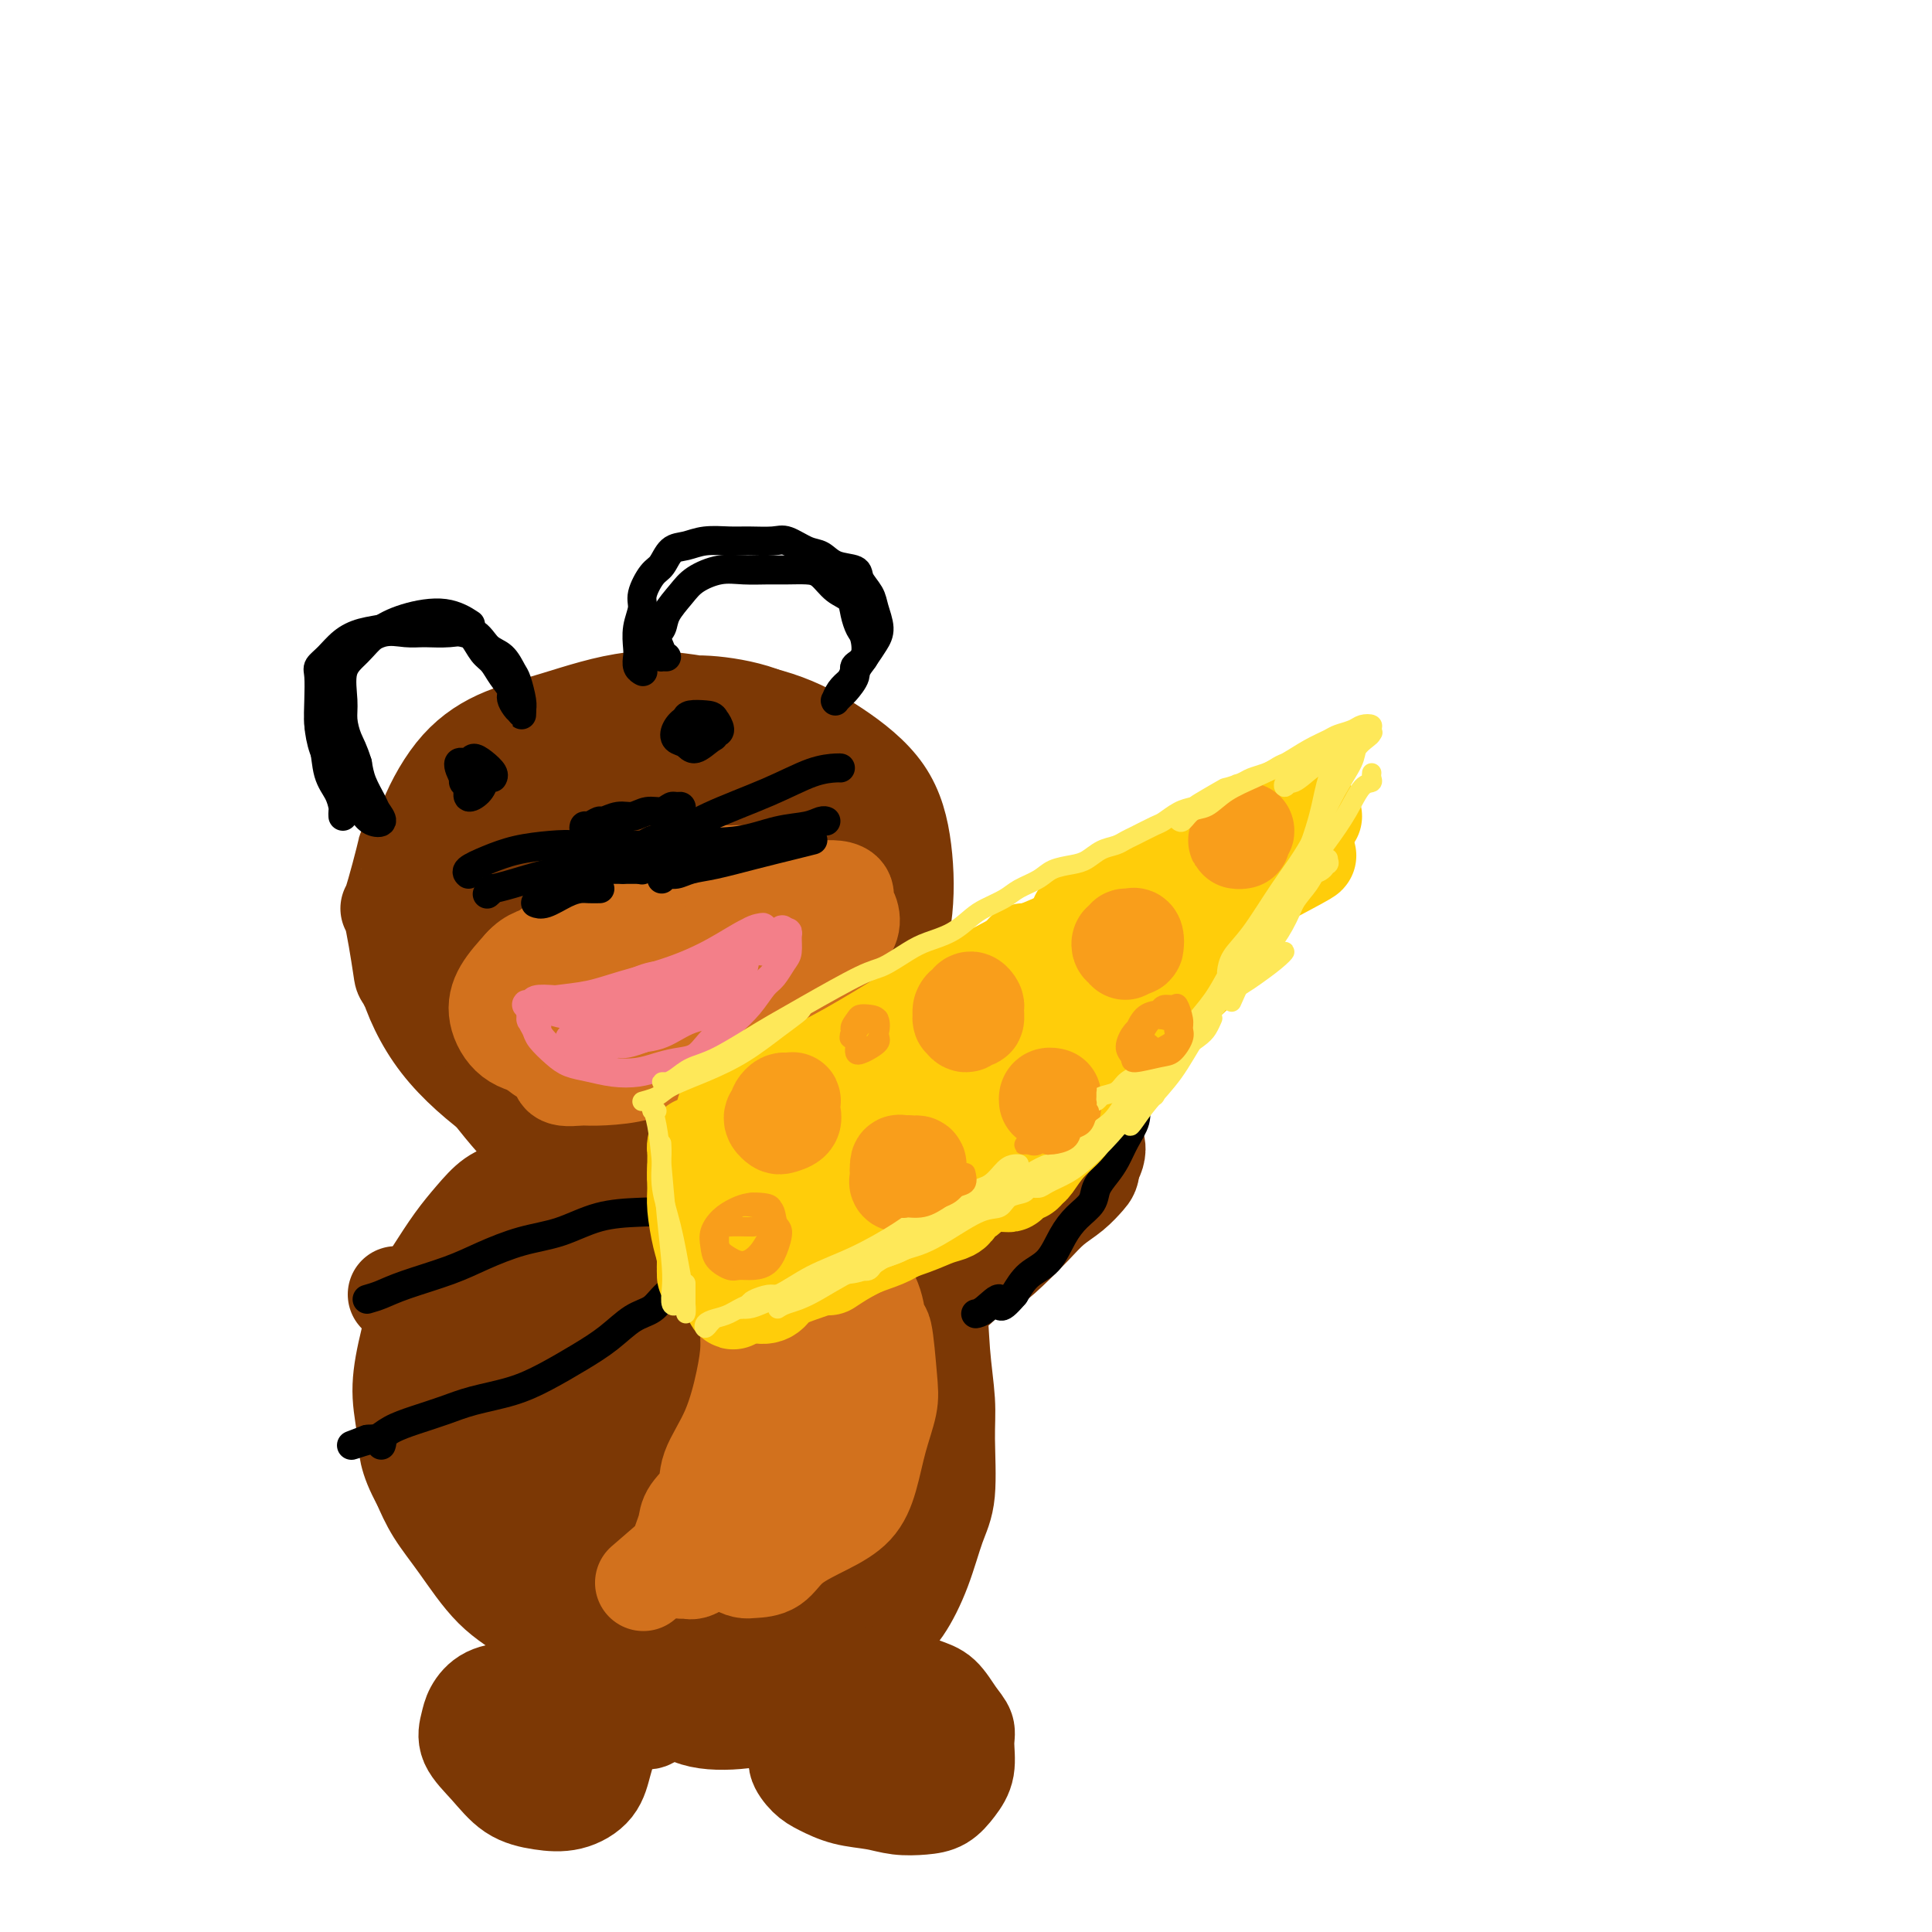 <svg viewBox='0 0 400 400' version='1.1' xmlns='http://www.w3.org/2000/svg' xmlns:xlink='http://www.w3.org/1999/xlink'><g fill='none' stroke='#7C3805' stroke-width='20' stroke-linecap='round' stroke-linejoin='round'><path d='M109,162c0.863,-1.308 1.725,-2.617 3,-4c1.275,-1.383 2.961,-2.842 5,-4c2.039,-1.158 4.431,-2.017 7,-3c2.569,-0.983 5.314,-2.092 8,-3c2.686,-0.908 5.312,-1.616 8,-2c2.688,-0.384 5.438,-0.444 9,0c3.562,0.444 7.937,1.393 11,3c3.063,1.607 4.813,3.874 7,6c2.187,2.126 4.812,4.112 7,7c2.188,2.888 3.939,6.677 5,10c1.061,3.323 1.432,6.181 2,9c0.568,2.819 1.334,5.598 1,9c-0.334,3.402 -1.768,7.427 -3,10c-1.232,2.573 -2.261,3.694 -4,6c-1.739,2.306 -4.186,5.798 -7,9c-2.814,3.202 -5.995,6.114 -9,8c-3.005,1.886 -5.834,2.747 -9,4c-3.166,1.253 -6.668,2.898 -10,4c-3.332,1.102 -6.494,1.659 -10,1c-3.506,-0.659 -7.356,-2.535 -11,-4c-3.644,-1.465 -7.081,-2.518 -11,-5c-3.919,-2.482 -8.318,-6.391 -11,-10c-2.682,-3.609 -3.645,-6.918 -5,-10c-1.355,-3.082 -3.102,-5.938 -4,-10c-0.898,-4.062 -0.948,-9.330 -1,-13c-0.052,-3.670 -0.106,-5.741 1,-9c1.106,-3.259 3.374,-7.705 6,-11c2.626,-3.295 5.611,-5.440 9,-7c3.389,-1.560 7.182,-2.535 12,-4c4.818,-1.465 10.662,-3.418 16,-4c5.338,-0.582 10.169,0.209 15,1'/><path d='M146,146c5.136,0.577 10.475,1.520 15,3c4.525,1.480 8.236,3.497 12,6c3.764,2.503 7.581,5.493 10,9c2.419,3.507 3.442,7.531 4,12c0.558,4.469 0.652,9.385 0,14c-0.652,4.615 -2.051,8.931 -4,13c-1.949,4.069 -4.447,7.892 -8,12c-3.553,4.108 -8.162,8.501 -13,13c-4.838,4.499 -9.906,9.104 -14,12c-4.094,2.896 -7.214,4.083 -11,5c-3.786,0.917 -8.240,1.565 -13,0c-4.760,-1.565 -9.827,-5.343 -12,-7c-2.173,-1.657 -1.451,-1.193 -3,-3c-1.549,-1.807 -5.369,-5.883 -9,-11c-3.631,-5.117 -7.073,-11.273 -9,-17c-1.927,-5.727 -2.340,-11.023 -2,-16c0.340,-4.977 1.434,-9.633 3,-14c1.566,-4.367 3.604,-8.443 7,-12c3.396,-3.557 8.150,-6.593 12,-9c3.850,-2.407 6.795,-4.183 11,-5c4.205,-0.817 9.670,-0.674 15,0c5.330,0.674 10.524,1.880 15,4c4.476,2.120 8.234,5.154 12,9c3.766,3.846 7.540,8.505 10,13c2.460,4.495 3.608,8.828 4,13c0.392,4.172 0.030,8.183 -1,12c-1.030,3.817 -2.727,7.439 -5,11c-2.273,3.561 -5.123,7.062 -9,10c-3.877,2.938 -8.781,5.313 -14,8c-5.219,2.687 -10.751,5.685 -16,7c-5.249,1.315 -10.214,0.947 -15,-1c-4.786,-1.947 -9.393,-5.474 -14,-9'/><path d='M104,228c-4.706,-3.410 -9.472,-7.434 -13,-12c-3.528,-4.566 -5.818,-9.673 -7,-14c-1.182,-4.327 -1.258,-7.872 0,-12c1.258,-4.128 3.848,-8.837 7,-13c3.152,-4.163 6.865,-7.779 11,-11c4.135,-3.221 8.694,-6.046 14,-8c5.306,-1.954 11.361,-3.036 17,-3c5.639,0.036 10.861,1.190 16,3c5.139,1.810 10.194,4.276 14,8c3.806,3.724 6.363,8.707 8,13c1.637,4.293 2.356,7.896 2,12c-0.356,4.104 -1.786,8.707 -4,13c-2.214,4.293 -5.212,8.274 -9,12c-3.788,3.726 -8.365,7.195 -13,10c-4.635,2.805 -9.326,4.944 -14,6c-4.674,1.056 -9.331,1.029 -11,1c-1.669,-0.029 -0.352,-0.059 -3,-1c-2.648,-0.941 -9.263,-2.791 -12,-4c-2.737,-1.209 -1.595,-1.776 -2,-2c-0.405,-0.224 -2.355,-0.105 -5,-2c-2.645,-1.895 -5.983,-5.804 -8,-8c-2.017,-2.196 -2.712,-2.678 -4,-5c-1.288,-2.322 -3.170,-6.484 -4,-8c-0.830,-1.516 -0.608,-0.386 -1,-3c-0.392,-2.614 -1.399,-8.972 -2,-11c-0.601,-2.028 -0.795,0.274 0,-2c0.795,-2.274 2.580,-9.125 3,-11c0.420,-1.875 -0.525,1.227 2,-1c2.525,-2.227 8.521,-9.782 11,-13c2.479,-3.218 1.442,-2.098 3,-3c1.558,-0.902 5.712,-3.826 10,-6c4.288,-2.174 8.710,-3.596 14,-4c5.290,-0.404 11.448,0.212 17,2c5.552,1.788 10.496,4.748 13,6c2.504,1.252 2.567,0.794 4,2c1.433,1.206 4.238,4.074 7,8c2.762,3.926 5.483,8.908 7,13c1.517,4.092 1.832,7.294 1,11c-0.832,3.706 -2.809,7.916 -5,11c-2.191,3.084 -4.595,5.042 -7,7'/><path d='M161,209c-1.709,2.707 0.020,0.474 -2,2c-2.020,1.526 -7.789,6.811 -13,10c-5.211,3.189 -9.864,4.280 -15,5c-5.136,0.720 -10.756,1.067 -15,0c-4.244,-1.067 -7.112,-3.550 -11,-7c-3.888,-3.450 -8.796,-7.868 -12,-12c-3.204,-4.132 -4.703,-7.980 -5,-12c-0.297,-4.020 0.610,-8.213 2,-12c1.390,-3.787 3.265,-7.169 7,-11c3.735,-3.831 9.332,-8.109 14,-11c4.668,-2.891 8.408,-4.393 13,-5c4.592,-0.607 10.035,-0.319 15,1c4.965,1.319 9.453,3.671 13,7c3.547,3.329 6.155,7.637 8,12c1.845,4.363 2.928,8.783 3,13c0.072,4.217 -0.865,8.232 -3,11c-2.135,2.768 -5.466,4.288 -9,7c-3.534,2.712 -7.270,6.614 -12,9c-4.730,2.386 -10.454,3.254 -15,3c-4.546,-0.254 -7.913,-1.630 -12,-4c-4.087,-2.370 -8.894,-5.735 -12,-9c-3.106,-3.265 -4.511,-6.429 -5,-10c-0.489,-3.571 -0.062,-7.547 2,-11c2.062,-3.453 5.758,-6.381 10,-9c4.242,-2.619 9.031,-4.929 14,-7c4.969,-2.071 10.119,-3.904 15,-4c4.881,-0.096 9.492,1.544 13,4c3.508,2.456 5.912,5.727 7,9c1.088,3.273 0.859,6.547 0,10c-0.859,3.453 -2.347,7.083 -5,10c-2.653,2.917 -6.472,5.119 -10,7c-3.528,1.881 -6.764,3.440 -10,5'/><path d='M131,210c-5.222,2.242 -8.275,1.846 -11,0c-2.725,-1.846 -5.120,-5.142 -7,-8c-1.880,-2.858 -3.245,-5.277 -3,-9c0.245,-3.723 2.101,-8.750 5,-12c2.899,-3.250 6.840,-4.724 11,-6c4.160,-1.276 8.539,-2.353 13,-3c4.461,-0.647 9.005,-0.865 12,0c2.995,0.865 4.441,2.813 5,5c0.559,2.187 0.229,4.611 -1,8c-1.229,3.389 -3.359,7.741 -6,11c-2.641,3.259 -5.792,5.424 -9,7c-3.208,1.576 -6.471,2.562 -10,3c-3.529,0.438 -7.323,0.328 -10,-1c-2.677,-1.328 -4.237,-3.874 -5,-6c-0.763,-2.126 -0.730,-3.830 0,-6c0.730,-2.170 2.156,-4.804 5,-7c2.844,-2.196 7.107,-3.953 11,-5c3.893,-1.047 7.415,-1.385 10,-1c2.585,0.385 4.231,1.491 5,3c0.769,1.509 0.660,3.420 0,6c-0.660,2.580 -1.871,5.829 -4,9c-2.129,3.171 -5.177,6.265 -8,8c-2.823,1.735 -5.422,2.112 -8,2c-2.578,-0.112 -5.136,-0.712 -7,-2c-1.864,-1.288 -3.036,-3.262 -3,-5c0.036,-1.738 1.278,-3.238 3,-5c1.722,-1.762 3.923,-3.784 7,-5c3.077,-1.216 7.031,-1.625 10,-2c2.969,-0.375 4.953,-0.716 6,0c1.047,0.716 1.156,2.490 1,4c-0.156,1.510 -0.578,2.755 -1,4'/><path d='M142,197c-1.012,1.464 -3.542,1.125 -5,1c-1.458,-0.125 -1.845,-0.036 -2,0c-0.155,0.036 -0.077,0.018 0,0'/><path d='M164,228c0.374,-0.002 0.749,-0.003 1,0c0.251,0.003 0.380,0.011 1,0c0.620,-0.011 1.731,-0.041 3,0c1.269,0.041 2.695,0.155 4,1c1.305,0.845 2.488,2.423 4,4c1.512,1.577 3.354,3.154 5,5c1.646,1.846 3.095,3.960 4,6c0.905,2.040 1.266,4.007 2,7c0.734,2.993 1.843,7.011 3,10c1.157,2.989 2.364,4.949 3,8c0.636,3.051 0.701,7.193 1,11c0.299,3.807 0.832,7.278 1,10c0.168,2.722 -0.030,4.696 0,8c0.030,3.304 0.287,7.938 0,11c-0.287,3.062 -1.119,4.550 -2,7c-0.881,2.450 -1.812,5.860 -3,9c-1.188,3.140 -2.633,6.010 -4,8c-1.367,1.990 -2.657,3.100 -4,5c-1.343,1.900 -2.738,4.589 -5,7c-2.262,2.411 -5.391,4.545 -8,6c-2.609,1.455 -4.697,2.231 -7,3c-2.303,0.769 -4.819,1.531 -8,2c-3.181,0.469 -7.026,0.647 -10,0c-2.974,-0.647 -5.076,-2.118 -8,-3c-2.924,-0.882 -6.668,-1.175 -10,-3c-3.332,-1.825 -6.250,-5.183 -9,-8c-2.750,-2.817 -5.331,-5.095 -8,-7c-2.669,-1.905 -5.427,-3.439 -8,-6c-2.573,-2.561 -4.962,-6.151 -7,-9c-2.038,-2.849 -3.725,-4.957 -5,-7c-1.275,-2.043 -2.137,-4.022 -3,-6'/><path d='M87,307c-2.934,-5.287 -2.768,-7.504 -3,-10c-0.232,-2.496 -0.863,-5.272 -1,-8c-0.137,-2.728 0.220,-5.408 1,-9c0.780,-3.592 1.982,-8.097 3,-11c1.018,-2.903 1.850,-4.205 3,-6c1.150,-1.795 2.616,-4.082 4,-6c1.384,-1.918 2.685,-3.467 4,-5c1.315,-1.533 2.643,-3.052 4,-4c1.357,-0.948 2.741,-1.326 4,-2c1.259,-0.674 2.392,-1.644 3,-2c0.608,-0.356 0.691,-0.097 1,0c0.309,0.097 0.843,0.034 1,0c0.157,-0.034 -0.064,-0.037 0,0c0.064,0.037 0.411,0.115 1,0c0.589,-0.115 1.418,-0.422 2,-1c0.582,-0.578 0.918,-1.426 2,-2c1.082,-0.574 2.912,-0.875 4,-1c1.088,-0.125 1.434,-0.075 2,0c0.566,0.075 1.352,0.176 1,1c-0.352,0.824 -1.843,2.372 -3,4c-1.157,1.628 -1.981,3.338 -3,5c-1.019,1.662 -2.234,3.277 -4,6c-1.766,2.723 -4.083,6.554 -6,11c-1.917,4.446 -3.432,9.507 -5,14c-1.568,4.493 -3.187,8.416 -4,13c-0.813,4.584 -0.820,9.828 0,14c0.820,4.172 2.467,7.273 4,10c1.533,2.727 2.951,5.080 5,7c2.049,1.920 4.728,3.406 7,4c2.272,0.594 4.136,0.297 6,0'/><path d='M120,329c2.836,0.495 3.426,-0.268 5,-2c1.574,-1.732 4.130,-4.434 6,-7c1.870,-2.566 3.053,-4.995 4,-8c0.947,-3.005 1.659,-6.587 2,-11c0.341,-4.413 0.310,-9.657 0,-15c-0.310,-5.343 -0.898,-10.787 -2,-15c-1.102,-4.213 -2.718,-7.197 -4,-10c-1.282,-2.803 -2.230,-5.424 -3,-6c-0.770,-0.576 -1.361,0.895 -2,3c-0.639,2.105 -1.326,4.844 -2,9c-0.674,4.156 -1.334,9.729 -2,16c-0.666,6.271 -1.339,13.241 -1,22c0.339,8.759 1.690,19.309 3,27c1.310,7.691 2.580,12.525 3,15c0.420,2.475 -0.010,2.592 1,4c1.010,1.408 3.461,4.107 5,5c1.539,0.893 2.167,-0.020 3,-2c0.833,-1.980 1.872,-5.029 3,-9c1.128,-3.971 2.344,-8.866 3,-16c0.656,-7.134 0.751,-16.507 1,-21c0.249,-4.493 0.650,-4.104 1,-8c0.350,-3.896 0.648,-12.076 1,-19c0.352,-6.924 0.758,-12.592 1,-16c0.242,-3.408 0.319,-4.556 0,-5c-0.319,-0.444 -1.035,-0.185 -2,1c-0.965,1.185 -2.180,3.296 -4,6c-1.820,2.704 -4.245,6.000 -6,11c-1.755,5.000 -2.840,11.703 -4,20c-1.160,8.297 -2.394,18.187 -2,26c0.394,7.813 2.415,13.548 4,17c1.585,3.452 2.734,4.622 4,4c1.266,-0.622 2.647,-3.035 4,-6c1.353,-2.965 2.676,-6.483 4,-10'/><path d='M144,329c1.790,-5.529 2.264,-11.352 3,-18c0.736,-6.648 1.733,-14.123 2,-22c0.267,-7.877 -0.197,-16.158 -1,-23c-0.803,-6.842 -1.946,-12.245 -3,-15c-1.054,-2.755 -2.019,-2.863 -3,-2c-0.981,0.863 -1.978,2.698 -3,6c-1.022,3.302 -2.070,8.072 -3,13c-0.930,4.928 -1.744,10.013 -2,17c-0.256,6.987 0.044,15.876 1,25c0.956,9.124 2.567,18.482 4,24c1.433,5.518 2.688,7.195 4,8c1.312,0.805 2.680,0.739 4,0c1.320,-0.739 2.593,-2.151 4,-5c1.407,-2.849 2.948,-7.134 4,-12c1.052,-4.866 1.617,-10.312 2,-18c0.383,-7.688 0.586,-17.616 1,-26c0.414,-8.384 1.040,-15.223 2,-21c0.960,-5.777 2.253,-10.493 3,-13c0.747,-2.507 0.947,-2.804 1,-3c0.053,-0.196 -0.041,-0.291 0,2c0.041,2.291 0.218,6.969 0,12c-0.218,5.031 -0.831,10.416 -1,17c-0.169,6.584 0.105,14.366 0,22c-0.105,7.634 -0.588,15.119 -1,21c-0.412,5.881 -0.752,10.158 -1,13c-0.248,2.842 -0.403,4.251 -1,5c-0.597,0.749 -1.634,0.840 -2,0c-0.366,-0.840 -0.060,-2.611 0,-6c0.060,-3.389 -0.126,-8.397 0,-14c0.126,-5.603 0.563,-11.802 1,-18'/><path d='M159,298c0.064,-10.151 0.722,-16.527 1,-24c0.278,-7.473 0.174,-16.043 1,-22c0.826,-5.957 2.581,-9.300 4,-11c1.419,-1.700 2.500,-1.756 3,-2c0.500,-0.244 0.417,-0.677 1,0c0.583,0.677 1.831,2.465 3,5c1.169,2.535 2.259,5.819 3,10c0.741,4.181 1.134,9.260 2,15c0.866,5.740 2.207,12.142 3,18c0.793,5.858 1.040,11.174 1,16c-0.040,4.826 -0.367,9.164 -1,12c-0.633,2.836 -1.570,4.171 -3,6c-1.430,1.829 -3.351,4.154 -5,6c-1.649,1.846 -3.024,3.214 -4,4c-0.976,0.786 -1.553,0.989 -2,1c-0.447,0.011 -0.764,-0.171 -1,-1c-0.236,-0.829 -0.390,-2.306 0,-5c0.390,-2.694 1.325,-6.604 2,-10c0.675,-3.396 1.089,-6.277 2,-10c0.911,-3.723 2.320,-8.287 3,-13c0.680,-4.713 0.631,-9.575 1,-14c0.369,-4.425 1.157,-8.415 2,-11c0.843,-2.585 1.742,-3.766 2,-4c0.258,-0.234 -0.126,0.480 0,1c0.126,0.520 0.762,0.844 1,3c0.238,2.156 0.079,6.142 0,10c-0.079,3.858 -0.076,7.589 0,12c0.076,4.411 0.227,9.502 0,14c-0.227,4.498 -0.830,8.403 -2,11c-1.170,2.597 -2.906,3.885 -5,6c-2.094,2.115 -4.547,5.058 -7,8'/><path d='M164,329c-3.302,2.829 -5.556,2.902 -8,3c-2.444,0.098 -5.079,0.222 -8,0c-2.921,-0.222 -6.127,-0.791 -9,-2c-2.873,-1.209 -5.413,-3.058 -8,-5c-2.587,-1.942 -5.222,-3.977 -7,-6c-1.778,-2.023 -2.701,-4.033 -4,-6c-1.299,-1.967 -2.975,-3.889 -4,-7c-1.025,-3.111 -1.400,-7.409 -2,-11c-0.600,-3.591 -1.427,-6.474 -2,-8c-0.573,-1.526 -0.894,-1.696 -1,-2c-0.106,-0.304 0.002,-0.743 0,0c-0.002,0.743 -0.113,2.667 0,5c0.113,2.333 0.451,5.073 1,9c0.549,3.927 1.309,9.040 2,13c0.691,3.960 1.312,6.765 2,9c0.688,2.235 1.443,3.899 2,4c0.557,0.101 0.916,-1.361 1,-3c0.084,-1.639 -0.108,-3.454 0,-6c0.108,-2.546 0.515,-5.824 0,-9c-0.515,-3.176 -1.954,-6.249 -3,-9c-1.046,-2.751 -1.700,-5.180 -2,-6c-0.300,-0.820 -0.244,-0.032 0,2c0.244,2.032 0.678,5.308 1,9c0.322,3.692 0.531,7.802 1,11c0.469,3.198 1.198,5.486 2,7c0.802,1.514 1.677,2.254 2,2c0.323,-0.254 0.092,-1.501 0,-2c-0.092,-0.499 -0.046,-0.249 0,0'/><path d='M168,355c0.141,0.163 0.283,0.325 0,0c-0.283,-0.325 -0.990,-1.138 -1,-2c-0.010,-0.862 0.676,-1.774 1,-2c0.324,-0.226 0.284,0.233 1,0c0.716,-0.233 2.187,-1.158 4,-2c1.813,-0.842 3.970,-1.600 6,-2c2.030,-0.400 3.935,-0.441 6,0c2.065,0.441 4.290,1.365 6,2c1.710,0.635 2.904,0.981 4,2c1.096,1.019 2.092,2.712 3,4c0.908,1.288 1.727,2.170 2,3c0.273,0.830 -0.001,1.609 0,3c0.001,1.391 0.276,3.393 0,5c-0.276,1.607 -1.103,2.820 -2,4c-0.897,1.180 -1.862,2.328 -3,3c-1.138,0.672 -2.447,0.867 -4,1c-1.553,0.133 -3.350,0.202 -5,0c-1.650,-0.202 -3.154,-0.677 -5,-1c-1.846,-0.323 -4.033,-0.494 -6,-1c-1.967,-0.506 -3.714,-1.345 -5,-2c-1.286,-0.655 -2.112,-1.125 -3,-2c-0.888,-0.875 -1.838,-2.156 -2,-3c-0.162,-0.844 0.465,-1.250 1,-2c0.535,-0.750 0.979,-1.845 2,-3c1.021,-1.155 2.619,-2.371 4,-3c1.381,-0.629 2.543,-0.673 4,-1c1.457,-0.327 3.208,-0.939 5,-1c1.792,-0.061 3.625,0.427 5,1c1.375,0.573 2.293,1.231 3,2c0.707,0.769 1.202,1.648 1,3c-0.202,1.352 -1.101,3.176 -2,5'/><path d='M188,366c-0.659,1.732 -1.806,2.063 -3,3c-1.194,0.937 -2.434,2.479 -4,3c-1.566,0.521 -3.456,0.021 -5,-1c-1.544,-1.021 -2.741,-2.561 -4,-4c-1.259,-1.439 -2.581,-2.776 -3,-4c-0.419,-1.224 0.064,-2.337 1,-3c0.936,-0.663 2.325,-0.878 4,-1c1.675,-0.122 3.636,-0.150 5,0c1.364,0.150 2.130,0.478 3,1c0.870,0.522 1.844,1.239 2,2c0.156,0.761 -0.504,1.565 -1,2c-0.496,0.435 -0.826,0.502 -2,0c-1.174,-0.502 -3.193,-1.572 -4,-2c-0.807,-0.428 -0.404,-0.214 0,0'/><path d='M109,357c-0.367,-0.469 -0.734,-0.938 -1,-1c-0.266,-0.062 -0.431,0.285 0,0c0.431,-0.285 1.458,-1.200 2,-2c0.542,-0.800 0.599,-1.484 1,-2c0.401,-0.516 1.145,-0.863 2,-1c0.855,-0.137 1.820,-0.064 3,0c1.180,0.064 2.575,0.120 4,1c1.425,0.880 2.879,2.583 4,4c1.121,1.417 1.908,2.549 2,4c0.092,1.451 -0.512,3.222 -1,5c-0.488,1.778 -0.860,3.562 -2,5c-1.140,1.438 -3.049,2.531 -5,3c-1.951,0.469 -3.945,0.313 -6,0c-2.055,-0.313 -4.170,-0.782 -6,-2c-1.830,-1.218 -3.373,-3.184 -5,-5c-1.627,-1.816 -3.338,-3.482 -4,-5c-0.662,-1.518 -0.275,-2.890 0,-4c0.275,-1.110 0.439,-1.960 1,-3c0.561,-1.040 1.520,-2.270 3,-3c1.480,-0.730 3.482,-0.962 5,-1c1.518,-0.038 2.552,0.117 4,0c1.448,-0.117 3.308,-0.504 5,0c1.692,0.504 3.214,1.901 4,3c0.786,1.099 0.836,1.901 1,3c0.164,1.099 0.442,2.495 0,4c-0.442,1.505 -1.605,3.120 -3,4c-1.395,0.880 -3.023,1.026 -5,1c-1.977,-0.026 -4.303,-0.223 -6,-1c-1.697,-0.777 -2.765,-2.132 -4,-3c-1.235,-0.868 -2.639,-1.248 -3,-2c-0.361,-0.752 0.319,-1.876 1,-3'/><path d='M100,356c0.502,-0.464 1.258,-0.124 3,0c1.742,0.124 4.469,0.033 6,0c1.531,-0.033 1.866,-0.010 2,0c0.134,0.010 0.067,0.005 0,0'/><path d='M177,253c0.113,0.333 0.225,0.666 0,1c-0.225,0.334 -0.788,0.668 -1,1c-0.212,0.332 -0.072,0.663 0,1c0.072,0.337 0.075,0.679 0,1c-0.075,0.321 -0.227,0.622 0,1c0.227,0.378 0.833,0.833 1,1c0.167,0.167 -0.106,0.045 0,0c0.106,-0.045 0.591,-0.014 1,0c0.409,0.014 0.744,0.011 1,0c0.256,-0.011 0.435,-0.031 1,0c0.565,0.031 1.517,0.114 2,0c0.483,-0.114 0.496,-0.425 1,-1c0.504,-0.575 1.500,-1.414 3,-2c1.500,-0.586 3.503,-0.918 5,-2c1.497,-1.082 2.488,-2.914 4,-4c1.512,-1.086 3.545,-1.427 5,-2c1.455,-0.573 2.333,-1.379 3,-2c0.667,-0.621 1.124,-1.058 2,-2c0.876,-0.942 2.172,-2.390 3,-3c0.828,-0.610 1.189,-0.383 2,-1c0.811,-0.617 2.071,-2.079 3,-3c0.929,-0.921 1.527,-1.301 2,-2c0.473,-0.699 0.821,-1.716 2,-2c1.179,-0.284 3.191,0.166 4,0c0.809,-0.166 0.417,-0.946 1,-1c0.583,-0.054 2.143,0.618 3,1c0.857,0.382 1.011,0.472 1,1c-0.011,0.528 -0.189,1.492 0,2c0.189,0.508 0.743,0.560 1,1c0.257,0.440 0.216,1.269 0,2c-0.216,0.731 -0.608,1.366 -1,2'/><path d='M226,241c0.058,1.771 -0.296,2.198 -1,3c-0.704,0.802 -1.756,1.977 -3,3c-1.244,1.023 -2.678,1.893 -4,3c-1.322,1.107 -2.531,2.451 -4,4c-1.469,1.549 -3.197,3.304 -5,5c-1.803,1.696 -3.681,3.333 -5,4c-1.319,0.667 -2.081,0.363 -3,1c-0.919,0.637 -1.997,2.214 -3,3c-1.003,0.786 -1.931,0.782 -3,1c-1.069,0.218 -2.280,0.658 -3,1c-0.720,0.342 -0.948,0.587 -1,1c-0.052,0.413 0.072,0.995 0,1c-0.072,0.005 -0.340,-0.567 0,-1c0.340,-0.433 1.287,-0.727 2,-1c0.713,-0.273 1.192,-0.523 2,-1c0.808,-0.477 1.945,-1.179 3,-2c1.055,-0.821 2.028,-1.759 3,-3c0.972,-1.241 1.943,-2.783 3,-5c1.057,-2.217 2.199,-5.108 3,-7c0.801,-1.892 1.262,-2.783 1,-3c-0.262,-0.217 -1.245,0.241 -2,1c-0.755,0.759 -1.280,1.820 -2,3c-0.720,1.180 -1.634,2.480 -2,3c-0.366,0.520 -0.183,0.260 0,0'/><path d='M82,268c0.417,0.000 0.833,0.000 1,0c0.167,0.000 0.083,0.000 0,0'/></g>
<g fill='none' stroke='#D2711D' stroke-width='20' stroke-linecap='round' stroke-linejoin='round'><path d='M124,197c0.196,0.179 0.392,0.358 1,0c0.608,-0.358 1.628,-1.254 3,-2c1.372,-0.746 3.098,-1.342 5,-2c1.902,-0.658 3.982,-1.378 6,-2c2.018,-0.622 3.974,-1.148 6,-2c2.026,-0.852 4.122,-2.032 6,-3c1.878,-0.968 3.538,-1.723 5,-2c1.462,-0.277 2.727,-0.075 4,0c1.273,0.075 2.555,0.022 4,0c1.445,-0.022 3.052,-0.014 4,0c0.948,0.014 1.238,0.033 2,0c0.762,-0.033 1.996,-0.119 3,0c1.004,0.119 1.778,0.443 2,1c0.222,0.557 -0.109,1.345 0,2c0.109,0.655 0.657,1.175 1,2c0.343,0.825 0.480,1.954 0,3c-0.480,1.046 -1.578,2.011 -2,3c-0.422,0.989 -0.166,2.004 -1,3c-0.834,0.996 -2.756,1.974 -4,3c-1.244,1.026 -1.810,2.100 -3,3c-1.190,0.900 -3.003,1.627 -5,3c-1.997,1.373 -4.176,3.394 -6,5c-1.824,1.606 -3.292,2.798 -5,4c-1.708,1.202 -3.657,2.413 -6,3c-2.343,0.587 -5.082,0.549 -7,1c-1.918,0.451 -3.016,1.391 -5,2c-1.984,0.609 -4.852,0.888 -7,1c-2.148,0.112 -3.574,0.056 -5,0'/><path d='M120,223c-5.422,0.708 -3.978,-1.024 -4,-2c-0.022,-0.976 -1.511,-1.198 -3,-2c-1.489,-0.802 -2.977,-2.183 -4,-3c-1.023,-0.817 -1.580,-1.070 -2,-2c-0.420,-0.930 -0.704,-2.536 -1,-4c-0.296,-1.464 -0.603,-2.787 0,-4c0.603,-1.213 2.117,-2.317 3,-3c0.883,-0.683 1.134,-0.946 2,-2c0.866,-1.054 2.348,-2.898 4,-4c1.652,-1.102 3.475,-1.461 5,-2c1.525,-0.539 2.753,-1.259 5,-2c2.247,-0.741 5.513,-1.503 8,-2c2.487,-0.497 4.194,-0.728 6,-1c1.806,-0.272 3.712,-0.586 5,0c1.288,0.586 1.959,2.071 3,3c1.041,0.929 2.453,1.301 3,2c0.547,0.699 0.228,1.724 0,3c-0.228,1.276 -0.366,2.803 -1,4c-0.634,1.197 -1.764,2.063 -3,3c-1.236,0.937 -2.577,1.943 -4,3c-1.423,1.057 -2.929,2.164 -5,3c-2.071,0.836 -4.709,1.401 -7,2c-2.291,0.599 -4.235,1.230 -6,1c-1.765,-0.230 -3.349,-1.323 -5,-2c-1.651,-0.677 -3.367,-0.937 -4,-2c-0.633,-1.063 -0.181,-2.929 0,-4c0.181,-1.071 0.093,-1.348 1,-2c0.907,-0.652 2.810,-1.680 5,-3c2.190,-1.320 4.666,-2.932 7,-4c2.334,-1.068 4.524,-1.591 7,-2c2.476,-0.409 5.238,-0.705 8,-1'/><path d='M143,194c3.951,-0.798 6.328,-1.292 8,-1c1.672,0.292 2.639,1.369 3,2c0.361,0.631 0.115,0.816 -1,2c-1.115,1.184 -3.098,3.367 -5,5c-1.902,1.633 -3.724,2.716 -6,4c-2.276,1.284 -5.006,2.770 -8,4c-2.994,1.230 -6.250,2.205 -9,3c-2.750,0.795 -4.993,1.410 -7,1c-2.007,-0.410 -3.778,-1.846 -5,-3c-1.222,-1.154 -1.895,-2.025 -2,-3c-0.105,-0.975 0.357,-2.055 1,-3c0.643,-0.945 1.468,-1.757 3,-3c1.532,-1.243 3.773,-2.917 6,-4c2.227,-1.083 4.442,-1.575 7,-2c2.558,-0.425 5.461,-0.782 8,-1c2.539,-0.218 4.716,-0.296 6,0c1.284,0.296 1.676,0.965 2,2c0.324,1.035 0.581,2.435 0,4c-0.581,1.565 -2.000,3.295 -4,5c-2.000,1.705 -4.582,3.384 -7,5c-2.418,1.616 -4.672,3.168 -7,4c-2.328,0.832 -4.728,0.944 -6,1c-1.272,0.056 -1.414,0.057 -2,0c-0.586,-0.057 -1.614,-0.172 -3,-1c-1.386,-0.828 -3.130,-2.369 -4,-4c-0.870,-1.631 -0.865,-3.353 0,-5c0.865,-1.647 2.591,-3.220 4,-5c1.409,-1.780 2.500,-3.766 5,-6c2.500,-2.234 6.407,-4.715 8,-6c1.593,-1.285 0.870,-1.375 2,-2c1.130,-0.625 4.112,-1.784 7,-3c2.888,-1.216 5.682,-2.490 8,-3c2.318,-0.510 4.159,-0.255 6,0'/><path d='M151,181c4.214,-0.652 4.249,0.716 5,2c0.751,1.284 2.220,2.482 3,4c0.780,1.518 0.873,3.356 0,5c-0.873,1.644 -2.712,3.092 -4,5c-1.288,1.908 -2.024,4.274 -4,6c-1.976,1.726 -5.193,2.811 -8,4c-2.807,1.189 -5.203,2.482 -8,4c-2.797,1.518 -5.993,3.260 -9,4c-3.007,0.740 -5.823,0.478 -8,0c-2.177,-0.478 -3.715,-1.173 -5,-2c-1.285,-0.827 -2.316,-1.785 -3,-3c-0.684,-1.215 -1.022,-2.687 -1,-4c0.022,-1.313 0.402,-2.467 1,-4c0.598,-1.533 1.412,-3.445 3,-5c1.588,-1.555 3.949,-2.752 6,-4c2.051,-1.248 3.793,-2.547 6,-4c2.207,-1.453 4.880,-3.061 8,-4c3.120,-0.939 6.688,-1.208 9,-1c2.312,0.208 3.367,0.894 5,2c1.633,1.106 3.843,2.634 5,4c1.157,1.366 1.262,2.571 1,4c-0.262,1.429 -0.893,3.084 -2,5c-1.107,1.916 -2.692,4.094 -5,6c-2.308,1.906 -5.338,3.540 -8,5c-2.662,1.460 -4.956,2.744 -8,4c-3.044,1.256 -6.839,2.483 -10,3c-3.161,0.517 -5.687,0.324 -8,0c-2.313,-0.324 -4.414,-0.777 -6,-2c-1.586,-1.223 -2.658,-3.214 -3,-5c-0.342,-1.786 0.045,-3.367 1,-5c0.955,-1.633 2.477,-3.316 4,-5'/><path d='M108,200c1.814,-2.122 3.849,-2.427 6,-3c2.151,-0.573 4.419,-1.414 7,-2c2.581,-0.586 5.476,-0.917 8,-1c2.524,-0.083 4.676,0.081 6,1c1.324,0.919 1.818,2.594 2,4c0.182,1.406 0.052,2.545 0,3c-0.052,0.455 -0.026,0.228 0,0'/><path d='M154,258c0.801,-0.300 1.602,-0.601 2,-1c0.398,-0.399 0.393,-0.898 1,-1c0.607,-0.102 1.828,0.193 3,0c1.172,-0.193 2.296,-0.875 4,-1c1.704,-0.125 3.986,0.308 6,1c2.014,0.692 3.758,1.642 5,3c1.242,1.358 1.982,3.125 3,5c1.018,1.875 2.313,3.857 3,6c0.687,2.143 0.767,4.447 1,5c0.233,0.553 0.621,-0.643 1,1c0.379,1.643 0.750,6.127 1,9c0.250,2.873 0.380,4.137 0,6c-0.380,1.863 -1.270,4.325 -2,7c-0.730,2.675 -1.299,5.564 -2,8c-0.701,2.436 -1.532,4.418 -3,6c-1.468,1.582 -3.572,2.764 -6,4c-2.428,1.236 -5.179,2.525 -7,4c-1.821,1.475 -2.710,3.136 -4,4c-1.290,0.864 -2.980,0.930 -4,1c-1.020,0.070 -1.371,0.142 -2,0c-0.629,-0.142 -1.535,-0.499 -2,-1c-0.465,-0.501 -0.487,-1.146 0,-2c0.487,-0.854 1.485,-1.916 2,-3c0.515,-1.084 0.547,-2.189 1,-3c0.453,-0.811 1.328,-1.329 2,-2c0.672,-0.671 1.143,-1.497 2,-3c0.857,-1.503 2.102,-3.684 3,-6c0.898,-2.316 1.449,-4.768 2,-8c0.551,-3.232 1.101,-7.244 1,-11c-0.101,-3.756 -0.853,-7.255 -1,-10c-0.147,-2.745 0.311,-4.736 0,-6c-0.311,-1.264 -1.391,-1.802 -2,-2c-0.609,-0.198 -0.745,-0.057 -1,0c-0.255,0.057 -0.627,0.028 -1,0'/><path d='M160,268c-0.550,-0.191 0.074,0.331 1,1c0.926,0.669 2.153,1.483 3,3c0.847,1.517 1.313,3.736 2,6c0.687,2.264 1.596,4.572 2,7c0.404,2.428 0.304,4.977 0,8c-0.304,3.023 -0.813,6.520 -2,10c-1.187,3.480 -3.053,6.942 -5,9c-1.947,2.058 -3.976,2.711 -6,4c-2.024,1.289 -4.041,3.214 -6,5c-1.959,1.786 -3.858,3.434 -5,4c-1.142,0.566 -1.527,0.049 -2,0c-0.473,-0.049 -1.033,0.369 -1,0c0.033,-0.369 0.658,-1.525 1,-3c0.342,-1.475 0.399,-3.270 1,-5c0.601,-1.730 1.744,-3.396 3,-5c1.256,-1.604 2.625,-3.146 4,-5c1.375,-1.854 2.758,-4.019 4,-7c1.242,-2.981 2.344,-6.778 3,-10c0.656,-3.222 0.866,-5.870 1,-9c0.134,-3.130 0.193,-6.741 0,-9c-0.193,-2.259 -0.638,-3.166 -1,-4c-0.362,-0.834 -0.641,-1.597 -1,-2c-0.359,-0.403 -0.797,-0.448 -1,0c-0.203,0.448 -0.170,1.390 0,2c0.170,0.610 0.477,0.889 1,2c0.523,1.111 1.261,3.056 2,5'/><path d='M158,275c0.663,2.473 0.822,4.155 1,6c0.178,1.845 0.375,3.852 0,6c-0.375,2.148 -1.321,4.436 -2,7c-0.679,2.564 -1.089,5.402 -2,8c-0.911,2.598 -2.322,4.954 -4,7c-1.678,2.046 -3.623,3.783 -5,5c-1.377,1.217 -2.186,1.915 -3,3c-0.814,1.085 -1.633,2.556 -2,3c-0.367,0.444 -0.284,-0.139 0,-1c0.284,-0.861 0.768,-2.000 1,-3c0.232,-1.000 0.212,-1.861 1,-3c0.788,-1.139 2.383,-2.555 3,-4c0.617,-1.445 0.256,-2.919 1,-5c0.744,-2.081 2.595,-4.771 4,-8c1.405,-3.229 2.365,-6.998 3,-10c0.635,-3.002 0.944,-5.236 1,-7c0.056,-1.764 -0.140,-3.056 0,-4c0.140,-0.944 0.616,-1.539 1,-2c0.384,-0.461 0.678,-0.788 1,-1c0.322,-0.212 0.674,-0.308 1,0c0.326,0.308 0.626,1.019 1,2c0.374,0.981 0.822,2.233 1,4c0.178,1.767 0.087,4.049 0,6c-0.087,1.951 -0.171,3.572 0,5c0.171,1.428 0.598,2.664 0,5c-0.598,2.336 -2.221,5.772 -4,9c-1.779,3.228 -3.714,6.247 -6,9c-2.286,2.753 -4.923,5.241 -8,8c-3.077,2.759 -6.593,5.788 -8,7c-1.407,1.212 -0.703,0.606 0,0'/></g>
<g fill='none' stroke='#000000' stroke-width='6' stroke-linecap='round' stroke-linejoin='round'><path d='M126,176c-0.455,0.112 -0.909,0.223 -1,0c-0.091,-0.223 0.183,-0.781 0,-1c-0.183,-0.219 -0.823,-0.100 -1,0c-0.177,0.100 0.110,0.180 0,0c-0.110,-0.180 -0.616,-0.622 -1,-1c-0.384,-0.378 -0.646,-0.694 -1,-1c-0.354,-0.306 -0.801,-0.603 -1,-1c-0.199,-0.397 -0.149,-0.895 0,-1c0.149,-0.105 0.399,0.183 1,0c0.601,-0.183 1.553,-0.838 2,-1c0.447,-0.162 0.388,0.168 1,0c0.612,-0.168 1.894,-0.833 3,-1c1.106,-0.167 2.036,0.166 3,0c0.964,-0.166 1.961,-0.830 3,-1c1.039,-0.170 2.121,0.154 3,0c0.879,-0.154 1.557,-0.784 2,-1c0.443,-0.216 0.652,-0.016 1,0c0.348,0.016 0.837,-0.151 1,0c0.163,0.151 0.002,0.622 0,1c-0.002,0.378 0.155,0.665 0,1c-0.155,0.335 -0.622,0.720 -1,1c-0.378,0.280 -0.668,0.456 -1,1c-0.332,0.544 -0.705,1.455 -1,2c-0.295,0.545 -0.513,0.723 -1,1c-0.487,0.277 -1.244,0.651 -2,1c-0.756,0.349 -1.511,0.671 -2,1c-0.489,0.329 -0.711,0.665 -1,1c-0.289,0.335 -0.644,0.667 -1,1'/><path d='M131,178c-1.615,1.750 -1.154,0.625 -1,0c0.154,-0.625 -0.001,-0.748 0,-1c0.001,-0.252 0.156,-0.631 0,-1c-0.156,-0.369 -0.624,-0.726 -1,-1c-0.376,-0.274 -0.660,-0.465 -1,-1c-0.340,-0.535 -0.735,-1.413 -1,-2c-0.265,-0.587 -0.401,-0.884 -1,-1c-0.599,-0.116 -1.663,-0.051 -2,0c-0.337,0.051 0.053,0.090 0,0c-0.053,-0.090 -0.548,-0.307 0,0c0.548,0.307 2.140,1.140 3,2c0.860,0.860 0.987,1.748 2,2c1.013,0.252 2.911,-0.132 4,0c1.089,0.132 1.368,0.782 2,1c0.632,0.218 1.617,0.006 2,0c0.383,-0.006 0.162,0.194 0,0c-0.162,-0.194 -0.267,-0.784 -1,-1c-0.733,-0.216 -2.096,-0.059 -3,0c-0.904,0.059 -1.349,0.019 -2,0c-0.651,-0.019 -1.508,-0.018 -2,0c-0.492,0.018 -0.618,0.053 -1,0c-0.382,-0.053 -1.018,-0.195 -1,0c0.018,0.195 0.691,0.728 1,1c0.309,0.272 0.254,0.283 1,0c0.746,-0.283 2.293,-0.859 3,-1c0.707,-0.141 0.575,0.154 1,0c0.425,-0.154 1.407,-0.758 2,-1c0.593,-0.242 0.796,-0.121 1,0'/><path d='M136,174c0.948,-0.247 -0.181,-0.363 -1,0c-0.819,0.363 -1.328,1.205 -2,2c-0.672,0.795 -1.508,1.545 -2,2c-0.492,0.455 -0.639,0.617 -1,1c-0.361,0.383 -0.934,0.987 -1,1c-0.066,0.013 0.375,-0.564 1,-1c0.625,-0.436 1.433,-0.730 2,-1c0.567,-0.270 0.894,-0.517 1,-1c0.106,-0.483 -0.010,-1.201 0,-1c0.010,0.201 0.147,1.322 0,2c-0.147,0.678 -0.578,0.913 -1,1c-0.422,0.087 -0.835,0.025 -1,0c-0.165,-0.025 -0.083,-0.012 0,0'/><path d='M137,176c0.186,-0.033 0.372,-0.066 0,0c-0.372,0.066 -1.303,0.231 -2,0c-0.697,-0.231 -1.162,-0.858 -1,-1c0.162,-0.142 0.951,0.200 2,0c1.049,-0.200 2.358,-0.943 4,-2c1.642,-1.057 3.617,-2.427 7,-4c3.383,-1.573 8.174,-3.350 12,-5c3.826,-1.650 6.685,-3.174 9,-4c2.315,-0.826 4.085,-0.953 5,-1c0.915,-0.047 0.976,-0.013 1,0c0.024,0.013 0.012,0.007 0,0'/><path d='M133,180c-0.063,0.106 -0.127,0.212 0,0c0.127,-0.212 0.444,-0.743 1,-1c0.556,-0.257 1.352,-0.240 3,-1c1.648,-0.760 4.147,-2.299 7,-3c2.853,-0.701 6.061,-0.566 9,-1c2.939,-0.434 5.611,-1.437 8,-2c2.389,-0.563 4.496,-0.687 6,-1c1.504,-0.313 2.405,-0.815 3,-1c0.595,-0.185 0.884,-0.053 1,0c0.116,0.053 0.058,0.026 0,0'/><path d='M137,182c0.260,-0.448 0.520,-0.896 1,-1c0.480,-0.104 1.181,0.137 2,0c0.819,-0.137 1.758,-0.653 3,-1c1.242,-0.347 2.789,-0.524 5,-1c2.211,-0.476 5.088,-1.251 8,-2c2.912,-0.749 5.861,-1.471 8,-2c2.139,-0.529 3.468,-0.865 4,-1c0.532,-0.135 0.266,-0.067 0,0'/><path d='M126,176c-0.364,-0.002 -0.729,-0.004 -1,0c-0.271,0.004 -0.450,0.015 -1,0c-0.550,-0.015 -1.471,-0.054 -2,0c-0.529,0.054 -0.664,0.202 -1,0c-0.336,-0.202 -0.872,-0.755 -2,-1c-1.128,-0.245 -2.849,-0.181 -5,0c-2.151,0.181 -4.734,0.479 -7,1c-2.266,0.521 -4.216,1.263 -6,2c-1.784,0.737 -3.403,1.468 -4,2c-0.597,0.532 -0.170,0.866 0,1c0.170,0.134 0.085,0.067 0,0'/><path d='M132,180c-0.359,0.000 -0.717,0.000 -1,0c-0.283,-0.000 -0.489,-0.001 -1,0c-0.511,0.001 -1.327,0.002 -2,0c-0.673,-0.002 -1.204,-0.008 -2,0c-0.796,0.008 -1.857,0.031 -3,0c-1.143,-0.031 -2.368,-0.114 -4,0c-1.632,0.114 -3.670,0.427 -6,1c-2.330,0.573 -4.950,1.408 -7,2c-2.050,0.592 -3.529,0.942 -4,1c-0.471,0.058 0.065,-0.177 0,0c-0.065,0.177 -0.733,0.765 -1,1c-0.267,0.235 -0.134,0.118 0,0'/><path d='M124,184c0.183,-0.004 0.365,-0.008 0,0c-0.365,0.008 -1.278,0.026 -2,0c-0.722,-0.026 -1.251,-0.098 -2,0c-0.749,0.098 -1.716,0.367 -3,1c-1.284,0.633 -2.884,1.632 -4,2c-1.116,0.368 -1.747,0.105 -2,0c-0.253,-0.105 -0.126,-0.053 0,0'/></g>
<g fill='none' stroke='#F37F89' stroke-width='6' stroke-linecap='round' stroke-linejoin='round'><path d='M111,213c0.113,-0.300 0.225,-0.600 0,-1c-0.225,-0.400 -0.789,-0.900 -1,-1c-0.211,-0.100 -0.069,0.199 0,0c0.069,-0.199 0.066,-0.895 0,-1c-0.066,-0.105 -0.195,0.381 0,1c0.195,0.619 0.715,1.370 1,2c0.285,0.630 0.336,1.139 1,2c0.664,0.861 1.941,2.074 3,3c1.059,0.926 1.900,1.566 3,2c1.100,0.434 2.460,0.663 4,1c1.540,0.337 3.259,0.782 5,1c1.741,0.218 3.504,0.208 5,0c1.496,-0.208 2.724,-0.614 4,-1c1.276,-0.386 2.599,-0.752 4,-1c1.401,-0.248 2.879,-0.378 4,-1c1.121,-0.622 1.886,-1.737 3,-3c1.114,-1.263 2.578,-2.674 4,-4c1.422,-1.326 2.802,-2.567 4,-4c1.198,-1.433 2.216,-3.060 3,-4c0.784,-0.940 1.335,-1.194 2,-2c0.665,-0.806 1.442,-2.163 2,-3c0.558,-0.837 0.895,-1.152 1,-2c0.105,-0.848 -0.023,-2.227 0,-3c0.023,-0.773 0.199,-0.939 0,-1c-0.199,-0.061 -0.771,-0.017 -1,0c-0.229,0.017 -0.114,0.009 0,0'/><path d='M162,193c0.138,-1.269 -0.515,0.059 -1,1c-0.485,0.941 -0.800,1.493 -1,2c-0.200,0.507 -0.284,0.967 -1,1c-0.716,0.033 -2.062,-0.361 -3,0c-0.938,0.361 -1.466,1.475 -3,2c-1.534,0.525 -4.073,0.459 -6,1c-1.927,0.541 -3.242,1.689 -5,2c-1.758,0.311 -3.958,-0.215 -6,0c-2.042,0.215 -3.926,1.172 -6,2c-2.074,0.828 -4.339,1.528 -6,2c-1.661,0.472 -2.719,0.715 -4,1c-1.281,0.285 -2.787,0.612 -4,1c-1.213,0.388 -2.134,0.837 -3,1c-0.866,0.163 -1.678,0.041 -2,0c-0.322,-0.041 -0.156,-0.000 0,0c0.156,0.000 0.301,-0.040 1,0c0.699,0.040 1.952,0.159 3,0c1.048,-0.159 1.890,-0.598 3,-1c1.110,-0.402 2.486,-0.769 4,-1c1.514,-0.231 3.166,-0.328 6,-1c2.834,-0.672 6.850,-1.919 10,-3c3.150,-1.081 5.432,-1.998 8,-3c2.568,-1.002 5.420,-2.091 7,-3c1.580,-0.909 1.887,-1.639 2,-2c0.113,-0.361 0.030,-0.355 -1,0c-1.030,0.355 -3.008,1.057 -5,2c-1.992,0.943 -3.998,2.127 -6,3c-2.002,0.873 -4.001,1.437 -6,2'/><path d='M137,202c-4.281,1.718 -5.982,2.513 -8,4c-2.018,1.487 -4.351,3.667 -6,5c-1.649,1.333 -2.613,1.818 -3,2c-0.387,0.182 -0.198,0.060 0,0c0.198,-0.060 0.406,-0.060 1,0c0.594,0.060 1.574,0.178 3,0c1.426,-0.178 3.298,-0.654 5,-1c1.702,-0.346 3.232,-0.562 5,-1c1.768,-0.438 3.772,-1.100 6,-2c2.228,-0.900 4.678,-2.040 6,-3c1.322,-0.960 1.516,-1.739 2,-2c0.484,-0.261 1.256,-0.002 1,0c-0.256,0.002 -1.542,-0.252 -3,0c-1.458,0.252 -3.089,1.010 -5,2c-1.911,0.990 -4.102,2.213 -6,3c-1.898,0.787 -3.504,1.139 -5,2c-1.496,0.861 -2.884,2.230 -4,3c-1.116,0.770 -1.961,0.942 -2,1c-0.039,0.058 0.726,0.001 2,0c1.274,-0.001 3.055,0.055 5,0c1.945,-0.055 4.053,-0.221 6,-1c1.947,-0.779 3.732,-2.170 6,-3c2.268,-0.830 5.020,-1.099 7,-2c1.980,-0.901 3.188,-2.436 4,-3c0.812,-0.564 1.229,-0.159 1,0c-0.229,0.159 -1.102,0.071 -2,0c-0.898,-0.071 -1.821,-0.127 -3,0c-1.179,0.127 -2.615,0.436 -4,1c-1.385,0.564 -2.719,1.383 -4,2c-1.281,0.617 -2.509,1.034 -4,2c-1.491,0.966 -3.246,2.483 -5,4'/><path d='M133,215c-4.200,1.561 -4.201,0.964 -5,1c-0.799,0.036 -2.394,0.703 -4,1c-1.606,0.297 -3.221,0.222 -4,0c-0.779,-0.222 -0.723,-0.591 -1,-1c-0.277,-0.409 -0.888,-0.858 -1,-1c-0.112,-0.142 0.274,0.022 1,0c0.726,-0.022 1.791,-0.232 3,0c1.209,0.232 2.560,0.904 4,1c1.440,0.096 2.968,-0.384 5,-1c2.032,-0.616 4.566,-1.368 7,-3c2.434,-1.632 4.766,-4.143 7,-6c2.234,-1.857 4.370,-3.060 6,-4c1.630,-0.940 2.754,-1.618 3,-2c0.246,-0.382 -0.386,-0.468 -1,0c-0.614,0.468 -1.208,1.491 -2,2c-0.792,0.509 -1.780,0.503 -3,1c-1.220,0.497 -2.671,1.496 -4,2c-1.329,0.504 -2.535,0.514 -4,1c-1.465,0.486 -3.187,1.447 -5,2c-1.813,0.553 -3.717,0.699 -6,1c-2.283,0.301 -4.946,0.756 -7,1c-2.054,0.244 -3.499,0.277 -5,0c-1.501,-0.277 -3.056,-0.862 -4,-1c-0.944,-0.138 -1.275,0.173 -2,0c-0.725,-0.173 -1.844,-0.830 -2,-1c-0.156,-0.170 0.650,0.147 1,0c0.350,-0.147 0.243,-0.756 1,-1c0.757,-0.244 2.379,-0.122 4,0'/><path d='M115,207c2.219,-0.296 4.768,-0.534 7,-1c2.232,-0.466 4.149,-1.158 7,-2c2.851,-0.842 6.638,-1.833 10,-3c3.362,-1.167 6.301,-2.510 9,-4c2.699,-1.490 5.158,-3.126 7,-4c1.842,-0.874 3.068,-0.985 3,-1c-0.068,-0.015 -1.430,0.065 -3,1c-1.570,0.935 -3.347,2.726 -5,4c-1.653,1.274 -3.183,2.030 -5,3c-1.817,0.970 -3.920,2.152 -6,3c-2.080,0.848 -4.138,1.362 -6,2c-1.862,0.638 -3.529,1.400 -5,2c-1.471,0.600 -2.747,1.036 -3,1c-0.253,-0.036 0.516,-0.545 1,-1c0.484,-0.455 0.682,-0.856 1,-1c0.318,-0.144 0.754,-0.031 1,0c0.246,0.031 0.300,-0.021 1,0c0.700,0.021 2.047,0.114 3,0c0.953,-0.114 1.513,-0.437 3,-1c1.487,-0.563 3.901,-1.366 6,-2c2.099,-0.634 3.882,-1.098 6,-2c2.118,-0.902 4.570,-2.243 6,-3c1.430,-0.757 1.837,-0.931 2,-1c0.163,-0.069 0.081,-0.035 0,0'/></g>
<g fill='none' stroke='#000000' stroke-width='6' stroke-linecap='round' stroke-linejoin='round'><path d='M97,161c-0.082,-0.429 -0.165,-0.857 0,-1c0.165,-0.143 0.577,0.000 1,0c0.423,-0.000 0.857,-0.144 1,0c0.143,0.144 -0.004,0.575 0,1c0.004,0.425 0.159,0.843 0,1c-0.159,0.157 -0.632,0.053 -1,0c-0.368,-0.053 -0.632,-0.056 -1,0c-0.368,0.056 -0.842,0.171 -1,0c-0.158,-0.171 -0.001,-0.627 0,-1c0.001,-0.373 -0.153,-0.662 0,-1c0.153,-0.338 0.614,-0.726 1,-1c0.386,-0.274 0.698,-0.436 1,0c0.302,0.436 0.593,1.469 1,2c0.407,0.531 0.930,0.558 1,1c0.070,0.442 -0.313,1.298 -1,2c-0.687,0.702 -1.680,1.251 -2,1c-0.320,-0.251 0.032,-1.301 0,-2c-0.032,-0.699 -0.448,-1.047 -1,-2c-0.552,-0.953 -1.240,-2.512 -1,-3c0.240,-0.488 1.409,0.093 2,0c0.591,-0.093 0.603,-0.862 1,-1c0.397,-0.138 1.179,0.355 2,1c0.821,0.645 1.683,1.443 2,2c0.317,0.557 0.091,0.873 0,1c-0.091,0.127 -0.045,0.063 0,0'/><path d='M146,149c-0.092,-0.015 -0.185,-0.029 0,0c0.185,0.029 0.646,0.103 1,0c0.354,-0.103 0.601,-0.382 1,0c0.399,0.382 0.951,1.424 1,2c0.049,0.576 -0.403,0.684 -1,1c-0.597,0.316 -1.337,0.838 -2,1c-0.663,0.162 -1.248,-0.037 -2,0c-0.752,0.037 -1.670,0.311 -2,0c-0.330,-0.311 -0.071,-1.207 0,-2c0.071,-0.793 -0.047,-1.484 0,-2c0.047,-0.516 0.260,-0.859 1,-1c0.740,-0.141 2.006,-0.082 3,0c0.994,0.082 1.714,0.187 2,1c0.286,0.813 0.136,2.335 0,3c-0.136,0.665 -0.258,0.474 -1,1c-0.742,0.526 -2.102,1.769 -3,2c-0.898,0.231 -1.333,-0.551 -2,-1c-0.667,-0.449 -1.565,-0.565 -2,-1c-0.435,-0.435 -0.405,-1.189 0,-2c0.405,-0.811 1.186,-1.680 2,-2c0.814,-0.320 1.661,-0.091 2,0c0.339,0.091 0.169,0.046 0,0'/><path d='M138,136c-0.413,-0.009 -0.825,-0.018 -1,0c-0.175,0.018 -0.112,0.064 0,0c0.112,-0.064 0.274,-0.236 0,-1c-0.274,-0.764 -0.984,-2.119 -1,-3c-0.016,-0.881 0.662,-1.287 1,-2c0.338,-0.713 0.336,-1.732 1,-3c0.664,-1.268 1.994,-2.785 3,-4c1.006,-1.215 1.689,-2.129 3,-3c1.311,-0.871 3.250,-1.698 5,-2c1.750,-0.302 3.311,-0.080 5,0c1.689,0.080 3.505,0.017 5,0c1.495,-0.017 2.670,0.011 4,0c1.330,-0.011 2.814,-0.061 4,0c1.186,0.061 2.072,0.233 3,1c0.928,0.767 1.898,2.129 3,3c1.102,0.871 2.336,1.252 3,2c0.664,0.748 0.758,1.863 1,3c0.242,1.137 0.631,2.295 1,3c0.369,0.705 0.719,0.956 1,2c0.281,1.044 0.493,2.881 0,4c-0.493,1.119 -1.691,1.519 -2,2c-0.309,0.481 0.271,1.043 0,2c-0.271,0.957 -1.394,2.311 -2,3c-0.606,0.689 -0.696,0.715 -1,1c-0.304,0.285 -0.822,0.831 -1,1c-0.178,0.169 -0.017,-0.037 0,0c0.017,0.037 -0.111,0.318 0,0c0.111,-0.318 0.460,-1.234 1,-2c0.540,-0.766 1.270,-1.383 2,-2'/><path d='M176,141c0.596,-0.929 0.587,-1.253 1,-2c0.413,-0.747 1.247,-1.918 2,-3c0.753,-1.082 1.424,-2.075 2,-3c0.576,-0.925 1.058,-1.782 1,-3c-0.058,-1.218 -0.655,-2.798 -1,-4c-0.345,-1.202 -0.438,-2.028 -1,-3c-0.562,-0.972 -1.594,-2.090 -2,-3c-0.406,-0.910 -0.185,-1.610 -1,-2c-0.815,-0.390 -2.667,-0.469 -4,-1c-1.333,-0.531 -2.149,-1.516 -3,-2c-0.851,-0.484 -1.738,-0.469 -3,-1c-1.262,-0.531 -2.900,-1.607 -4,-2c-1.100,-0.393 -1.662,-0.102 -3,0c-1.338,0.102 -3.450,0.014 -5,0c-1.550,-0.014 -2.537,0.045 -4,0c-1.463,-0.045 -3.403,-0.194 -5,0c-1.597,0.194 -2.853,0.730 -4,1c-1.147,0.270 -2.187,0.273 -3,1c-0.813,0.727 -1.398,2.178 -2,3c-0.602,0.822 -1.219,1.015 -2,2c-0.781,0.985 -1.726,2.763 -2,4c-0.274,1.237 0.122,1.931 0,3c-0.122,1.069 -0.761,2.511 -1,4c-0.239,1.489 -0.078,3.026 0,4c0.078,0.974 0.072,1.385 0,2c-0.072,0.615 -0.212,1.435 0,2c0.212,0.565 0.775,0.876 1,1c0.225,0.124 0.113,0.062 0,0'/><path d='M71,169c-0.015,-0.379 -0.031,-0.758 0,-1c0.031,-0.242 0.108,-0.347 0,-1c-0.108,-0.653 -0.402,-1.853 -1,-3c-0.598,-1.147 -1.500,-2.239 -2,-4c-0.500,-1.761 -0.600,-4.189 -1,-6c-0.400,-1.811 -1.102,-3.004 -1,-5c0.102,-1.996 1.006,-4.794 2,-7c0.994,-2.206 2.078,-3.821 3,-5c0.922,-1.179 1.683,-1.923 3,-3c1.317,-1.077 3.189,-2.487 5,-3c1.811,-0.513 3.562,-0.127 5,0c1.438,0.127 2.563,-0.003 4,0c1.437,0.003 3.187,0.141 5,0c1.813,-0.141 3.690,-0.559 5,0c1.310,0.559 2.054,2.097 3,3c0.946,0.903 2.096,1.173 3,2c0.904,0.827 1.563,2.212 2,3c0.437,0.788 0.653,0.979 1,2c0.347,1.021 0.825,2.872 1,4c0.175,1.128 0.047,1.535 0,2c-0.047,0.465 -0.013,0.990 0,1c0.013,0.010 0.007,-0.495 0,-1'/><path d='M108,147c-0.169,0.869 -1.592,-0.959 -2,-2c-0.408,-1.041 0.200,-1.295 0,-2c-0.200,-0.705 -1.208,-1.863 -2,-3c-0.792,-1.137 -1.369,-2.255 -2,-3c-0.631,-0.745 -1.314,-1.117 -2,-2c-0.686,-0.883 -1.373,-2.276 -2,-3c-0.627,-0.724 -1.194,-0.779 -2,-1c-0.806,-0.221 -1.849,-0.607 -3,-1c-1.151,-0.393 -2.408,-0.794 -4,-1c-1.592,-0.206 -3.518,-0.217 -5,0c-1.482,0.217 -2.520,0.664 -4,1c-1.480,0.336 -3.402,0.563 -5,1c-1.598,0.437 -2.873,1.085 -4,2c-1.127,0.915 -2.106,2.099 -3,3c-0.894,0.901 -1.701,1.521 -2,2c-0.299,0.479 -0.088,0.817 0,2c0.088,1.183 0.054,3.212 0,5c-0.054,1.788 -0.128,3.335 0,5c0.128,1.665 0.457,3.447 1,5c0.543,1.553 1.300,2.879 2,4c0.700,1.121 1.345,2.039 2,3c0.655,0.961 1.321,1.964 2,3c0.679,1.036 1.371,2.105 2,3c0.629,0.895 1.195,1.615 2,2c0.805,0.385 1.848,0.435 2,0c0.152,-0.435 -0.588,-1.354 -1,-2c-0.412,-0.646 -0.495,-1.020 -1,-2c-0.505,-0.980 -1.430,-2.566 -2,-4c-0.570,-1.434 -0.785,-2.717 -1,-4'/><path d='M74,158c-0.854,-2.789 -1.488,-3.760 -2,-5c-0.512,-1.240 -0.901,-2.747 -1,-4c-0.099,-1.253 0.091,-2.251 0,-4c-0.091,-1.749 -0.462,-4.250 0,-6c0.462,-1.750 1.757,-2.749 3,-4c1.243,-1.251 2.435,-2.755 4,-4c1.565,-1.245 3.502,-2.231 6,-3c2.498,-0.769 5.557,-1.323 8,-1c2.443,0.323 4.269,1.521 5,2c0.731,0.479 0.365,0.240 0,0'/><path d='M76,269c0.932,-0.269 1.863,-0.537 3,-1c1.137,-0.463 2.479,-1.120 5,-2c2.521,-0.880 6.222,-1.983 9,-3c2.778,-1.017 4.633,-1.947 7,-3c2.367,-1.053 5.244,-2.230 8,-3c2.756,-0.770 5.389,-1.132 8,-2c2.611,-0.868 5.200,-2.241 8,-3c2.800,-0.759 5.812,-0.906 8,-1c2.188,-0.094 3.554,-0.137 5,0c1.446,0.137 2.972,0.453 4,1c1.028,0.547 1.557,1.325 2,2c0.443,0.675 0.799,1.247 1,2c0.201,0.753 0.245,1.686 0,3c-0.245,1.314 -0.781,3.008 -1,4c-0.219,0.992 -0.122,1.283 -1,2c-0.878,0.717 -2.732,1.860 -4,3c-1.268,1.140 -1.951,2.276 -3,3c-1.049,0.724 -2.465,1.037 -4,2c-1.535,0.963 -3.189,2.576 -5,4c-1.811,1.424 -3.777,2.661 -6,4c-2.223,1.339 -4.701,2.782 -7,4c-2.299,1.218 -4.418,2.213 -7,3c-2.582,0.787 -5.627,1.367 -8,2c-2.373,0.633 -4.075,1.318 -6,2c-1.925,0.682 -4.074,1.359 -6,2c-1.926,0.641 -3.630,1.244 -5,2c-1.370,0.756 -2.407,1.665 -3,2c-0.593,0.335 -0.741,0.096 -1,0c-0.259,-0.096 -0.630,-0.048 -1,0'/><path d='M76,298c-6.702,2.571 -1.458,0.500 1,0c2.458,-0.500 2.131,0.571 2,1c-0.131,0.429 -0.065,0.214 0,0'/><path d='M195,242c0.020,-0.435 0.041,-0.870 0,-1c-0.041,-0.130 -0.142,0.044 0,0c0.142,-0.044 0.529,-0.306 1,-1c0.471,-0.694 1.028,-1.821 2,-3c0.972,-1.179 2.359,-2.411 4,-4c1.641,-1.589 3.535,-3.536 6,-5c2.465,-1.464 5.499,-2.446 8,-3c2.501,-0.554 4.468,-0.681 6,-1c1.532,-0.319 2.630,-0.830 4,-1c1.370,-0.170 3.012,-0.001 4,0c0.988,0.001 1.323,-0.168 2,0c0.677,0.168 1.698,0.674 2,1c0.302,0.326 -0.114,0.474 0,1c0.114,0.526 0.757,1.431 1,2c0.243,0.569 0.087,0.802 0,1c-0.087,0.198 -0.106,0.359 0,1c0.106,0.641 0.337,1.760 0,3c-0.337,1.240 -1.240,2.600 -2,4c-0.760,1.400 -1.375,2.839 -2,4c-0.625,1.161 -1.259,2.045 -2,3c-0.741,0.955 -1.590,1.982 -2,3c-0.410,1.018 -0.382,2.029 -1,3c-0.618,0.971 -1.884,1.904 -3,3c-1.116,1.096 -2.083,2.356 -3,4c-0.917,1.644 -1.785,3.673 -3,5c-1.215,1.327 -2.776,1.950 -4,3c-1.224,1.050 -2.112,2.525 -3,4'/><path d='M210,268c-3.778,4.453 -2.724,1.585 -3,1c-0.276,-0.585 -1.882,1.112 -3,2c-1.118,0.888 -1.748,0.968 -2,1c-0.252,0.032 -0.126,0.016 0,0'/></g>
<g fill='none' stroke='#FFCD0A' stroke-width='20' stroke-linecap='round' stroke-linejoin='round'><path d='M151,241c0.081,0.165 0.161,0.329 0,0c-0.161,-0.329 -0.565,-1.153 -1,-2c-0.435,-0.847 -0.901,-1.718 -1,-2c-0.099,-0.282 0.170,0.026 0,0c-0.170,-0.026 -0.780,-0.385 -1,0c-0.220,0.385 -0.049,1.513 0,3c0.049,1.487 -0.025,3.333 0,5c0.025,1.667 0.150,3.154 0,5c-0.150,1.846 -0.576,4.052 -1,6c-0.424,1.948 -0.845,3.640 -1,4c-0.155,0.360 -0.044,-0.611 0,-1c0.044,-0.389 0.022,-0.194 0,0'/><path d='M152,233c0.305,-0.009 0.610,-0.017 1,0c0.390,0.017 0.865,0.060 1,0c0.135,-0.060 -0.069,-0.223 1,-1c1.069,-0.777 3.410,-2.169 5,-3c1.590,-0.831 2.427,-1.100 4,-2c1.573,-0.900 3.881,-2.431 6,-3c2.119,-0.569 4.050,-0.174 6,-1c1.950,-0.826 3.920,-2.871 6,-4c2.080,-1.129 4.271,-1.342 6,-2c1.729,-0.658 2.995,-1.761 5,-3c2.005,-1.239 4.748,-2.615 7,-4c2.252,-1.385 4.013,-2.779 6,-4c1.987,-1.221 4.201,-2.268 6,-3c1.799,-0.732 3.182,-1.150 5,-2c1.818,-0.850 4.069,-2.133 6,-3c1.931,-0.867 3.541,-1.317 5,-2c1.459,-0.683 2.769,-1.600 4,-2c1.231,-0.400 2.385,-0.282 4,-1c1.615,-0.718 3.693,-2.272 5,-3c1.307,-0.728 1.844,-0.629 3,-1c1.156,-0.371 2.929,-1.213 4,-2c1.071,-0.787 1.438,-1.520 2,-2c0.562,-0.480 1.318,-0.707 2,-1c0.682,-0.293 1.290,-0.653 2,-1c0.710,-0.347 1.521,-0.682 2,-1c0.479,-0.318 0.626,-0.618 1,-1c0.374,-0.382 0.977,-0.845 2,-1c1.023,-0.155 2.468,-0.003 3,0c0.532,0.003 0.152,-0.142 0,0c-0.152,0.142 -0.076,0.571 0,1'/><path d='M262,181c17.113,-7.901 4.894,-1.654 0,1c-4.894,2.654 -2.465,1.716 -2,2c0.465,0.284 -1.034,1.790 -2,3c-0.966,1.210 -1.398,2.124 -2,3c-0.602,0.876 -1.373,1.716 -2,3c-0.627,1.284 -1.111,3.014 -2,4c-0.889,0.986 -2.183,1.230 -3,2c-0.817,0.770 -1.156,2.068 -2,3c-0.844,0.932 -2.192,1.498 -3,2c-0.808,0.502 -1.074,0.939 -2,2c-0.926,1.061 -2.511,2.745 -4,4c-1.489,1.255 -2.881,2.079 -4,3c-1.119,0.921 -1.966,1.938 -3,3c-1.034,1.062 -2.255,2.167 -3,3c-0.745,0.833 -1.014,1.393 -2,2c-0.986,0.607 -2.688,1.262 -4,2c-1.312,0.738 -2.234,1.559 -3,2c-0.766,0.441 -1.375,0.503 -2,1c-0.625,0.497 -1.266,1.429 -2,2c-0.734,0.571 -1.559,0.779 -2,1c-0.441,0.221 -0.496,0.453 -1,1c-0.504,0.547 -1.458,1.407 -2,2c-0.542,0.593 -0.674,0.918 -1,1c-0.326,0.082 -0.847,-0.077 -1,0c-0.153,0.077 0.061,0.392 0,1c-0.061,0.608 -0.397,1.509 -1,2c-0.603,0.491 -1.474,0.571 -2,1c-0.526,0.429 -0.708,1.208 -1,2c-0.292,0.792 -0.694,1.598 -1,2c-0.306,0.402 -0.516,0.401 -1,1c-0.484,0.599 -1.242,1.800 -2,3'/><path d='M200,245c-1.809,2.548 -0.330,1.419 0,1c0.330,-0.419 -0.489,-0.127 -1,0c-0.511,0.127 -0.714,0.089 -1,0c-0.286,-0.089 -0.656,-0.231 -1,0c-0.344,0.231 -0.662,0.834 -1,1c-0.338,0.166 -0.698,-0.103 -1,0c-0.302,0.103 -0.548,0.580 -1,1c-0.452,0.420 -1.112,0.784 -2,1c-0.888,0.216 -2.004,0.285 -3,1c-0.996,0.715 -1.871,2.075 -3,3c-1.129,0.925 -2.511,1.413 -4,2c-1.489,0.587 -3.084,1.271 -5,2c-1.916,0.729 -4.153,1.502 -6,2c-1.847,0.498 -3.303,0.722 -5,1c-1.697,0.278 -3.634,0.610 -5,1c-1.366,0.390 -2.160,0.836 -3,1c-0.840,0.164 -1.725,0.045 -3,0c-1.275,-0.045 -2.941,-0.016 -4,0c-1.059,0.016 -1.511,0.019 -2,0c-0.489,-0.019 -1.015,-0.060 -1,0c0.015,0.060 0.572,0.221 1,0c0.428,-0.221 0.728,-0.824 1,-1c0.272,-0.176 0.516,0.077 1,0c0.484,-0.077 1.207,-0.482 2,-1c0.793,-0.518 1.655,-1.148 3,-2c1.345,-0.852 3.172,-1.926 5,-3'/><path d='M161,255c3.310,-1.900 5.086,-3.149 8,-5c2.914,-1.851 6.967,-4.303 10,-6c3.033,-1.697 5.047,-2.640 7,-4c1.953,-1.360 3.843,-3.136 6,-5c2.157,-1.864 4.579,-3.817 6,-5c1.421,-1.183 1.842,-1.598 2,-2c0.158,-0.402 0.054,-0.793 0,-1c-0.054,-0.207 -0.059,-0.232 -1,0c-0.941,0.232 -2.817,0.719 -5,1c-2.183,0.281 -4.672,0.356 -7,1c-2.328,0.644 -4.497,1.859 -7,3c-2.503,1.141 -5.342,2.209 -8,3c-2.658,0.791 -5.135,1.303 -7,2c-1.865,0.697 -3.119,1.577 -4,2c-0.881,0.423 -1.391,0.388 -1,0c0.391,-0.388 1.683,-1.130 3,-2c1.317,-0.870 2.660,-1.867 5,-3c2.340,-1.133 5.678,-2.403 9,-4c3.322,-1.597 6.628,-3.521 11,-5c4.372,-1.479 9.812,-2.514 14,-4c4.188,-1.486 7.125,-3.423 10,-5c2.875,-1.577 5.686,-2.796 8,-4c2.314,-1.204 4.129,-2.395 5,-3c0.871,-0.605 0.799,-0.624 1,-1c0.201,-0.376 0.675,-1.110 0,-1c-0.675,0.110 -2.500,1.063 -4,2c-1.500,0.937 -2.675,1.859 -5,3c-2.325,1.141 -5.798,2.502 -9,4c-3.202,1.498 -6.131,3.134 -10,5c-3.869,1.866 -8.677,3.962 -13,6c-4.323,2.038 -8.162,4.019 -12,6'/><path d='M173,233c-9.849,4.956 -8.471,5.347 -9,6c-0.529,0.653 -2.964,1.568 -4,2c-1.036,0.432 -0.674,0.381 0,0c0.674,-0.381 1.661,-1.090 3,-2c1.339,-0.910 3.031,-2.019 6,-4c2.969,-1.981 7.215,-4.832 11,-7c3.785,-2.168 7.108,-3.653 11,-5c3.892,-1.347 8.352,-2.555 12,-4c3.648,-1.445 6.485,-3.125 8,-4c1.515,-0.875 1.710,-0.945 2,-1c0.290,-0.055 0.675,-0.095 0,0c-0.675,0.095 -2.410,0.324 -4,1c-1.590,0.676 -3.034,1.800 -5,3c-1.966,1.200 -4.452,2.477 -8,4c-3.548,1.523 -8.156,3.292 -10,4c-1.844,0.708 -0.922,0.354 0,0'/><path d='M146,239c-0.309,-0.456 -0.619,-0.913 -1,-1c-0.381,-0.087 -0.835,0.194 -1,0c-0.165,-0.194 -0.041,-0.865 0,-1c0.041,-0.135 0.001,0.265 0,1c-0.001,0.735 0.038,1.804 0,3c-0.038,1.196 -0.154,2.519 0,4c0.154,1.481 0.577,3.120 1,5c0.423,1.880 0.845,4.002 1,6c0.155,1.998 0.041,3.872 0,5c-0.041,1.128 -0.010,1.509 0,2c0.010,0.491 0.000,1.092 0,1c-0.000,-0.092 0.010,-0.878 0,-1c-0.010,-0.122 -0.041,0.419 0,0c0.041,-0.419 0.154,-1.799 0,-3c-0.154,-1.201 -0.574,-2.223 -1,-4c-0.426,-1.777 -0.856,-4.311 -1,-6c-0.144,-1.689 0.000,-2.535 0,-4c-0.000,-1.465 -0.144,-3.551 0,-5c0.144,-1.449 0.575,-2.262 1,-3c0.425,-0.738 0.845,-1.399 1,-1c0.155,0.399 0.045,1.860 0,3c-0.045,1.140 -0.024,1.960 0,3c0.024,1.040 0.051,2.299 0,4c-0.051,1.701 -0.182,3.843 0,6c0.182,2.157 0.676,4.329 1,6c0.324,1.671 0.479,2.840 1,4c0.521,1.160 1.410,2.312 2,3c0.590,0.688 0.883,0.911 1,1c0.117,0.089 0.059,0.045 0,0'/><path d='M151,267c1.126,4.550 0.942,1.427 1,0c0.058,-1.427 0.359,-1.156 1,-1c0.641,0.156 1.623,0.198 2,0c0.377,-0.198 0.149,-0.635 1,-1c0.851,-0.365 2.781,-0.656 4,-1c1.219,-0.344 1.727,-0.741 3,-1c1.273,-0.259 3.312,-0.382 5,-1c1.688,-0.618 3.024,-1.732 5,-3c1.976,-1.268 4.593,-2.691 7,-4c2.407,-1.309 4.605,-2.506 7,-4c2.395,-1.494 4.988,-3.285 8,-5c3.012,-1.715 6.443,-3.353 8,-4c1.557,-0.647 1.240,-0.303 2,-1c0.760,-0.697 2.595,-2.434 5,-4c2.405,-1.566 5.378,-2.960 7,-4c1.622,-1.040 1.892,-1.726 2,-2c0.108,-0.274 0.054,-0.137 0,0'/><path d='M150,230c0.153,-0.402 0.305,-0.805 1,-1c0.695,-0.195 1.932,-0.183 4,-1c2.068,-0.817 4.968,-2.462 8,-4c3.032,-1.538 6.198,-2.968 10,-5c3.802,-2.032 8.241,-4.668 12,-7c3.759,-2.332 6.836,-4.362 10,-6c3.164,-1.638 6.413,-2.884 9,-4c2.587,-1.116 4.511,-2.103 6,-3c1.489,-0.897 2.543,-1.704 3,-2c0.457,-0.296 0.315,-0.080 0,0c-0.315,0.080 -0.804,0.023 -1,0c-0.196,-0.023 -0.098,-0.011 0,0'/><path d='M162,225c0.816,-0.353 1.633,-0.705 2,-1c0.367,-0.295 0.286,-0.531 1,-1c0.714,-0.469 2.224,-1.170 4,-2c1.776,-0.830 3.817,-1.789 6,-3c2.183,-1.211 4.509,-2.673 7,-4c2.491,-1.327 5.146,-2.521 8,-4c2.854,-1.479 5.906,-3.245 9,-5c3.094,-1.755 6.232,-3.498 9,-5c2.768,-1.502 5.168,-2.763 8,-4c2.832,-1.237 6.095,-2.452 9,-4c2.905,-1.548 5.451,-3.431 8,-5c2.549,-1.569 5.101,-2.825 7,-4c1.899,-1.175 3.146,-2.269 5,-3c1.854,-0.731 4.315,-1.099 6,-2c1.685,-0.901 2.596,-2.335 4,-3c1.404,-0.665 3.303,-0.560 5,-1c1.697,-0.440 3.191,-1.424 4,-2c0.809,-0.576 0.931,-0.744 2,-1c1.069,-0.256 3.083,-0.602 4,-1c0.917,-0.398 0.737,-0.849 1,-1c0.263,-0.151 0.971,-0.002 1,0c0.029,0.002 -0.619,-0.143 -1,0c-0.381,0.143 -0.494,0.574 -1,1c-0.506,0.426 -1.406,0.845 -2,1c-0.594,0.155 -0.884,0.044 -1,0c-0.116,-0.044 -0.058,-0.022 0,0'/><path d='M224,189c-0.780,0.759 -1.561,1.519 1,0c2.561,-1.519 8.463,-5.315 12,-7c3.537,-1.685 4.710,-1.259 7,-2c2.290,-0.741 5.696,-2.648 8,-4c2.304,-1.352 3.507,-2.148 5,-3c1.493,-0.852 3.275,-1.760 5,-2c1.725,-0.240 3.391,0.186 4,0c0.609,-0.186 0.160,-0.985 0,-1c-0.160,-0.015 -0.031,0.755 0,1c0.031,0.245 -0.038,-0.034 0,0c0.038,0.034 0.182,0.382 0,1c-0.182,0.618 -0.689,1.508 -1,2c-0.311,0.492 -0.427,0.587 -1,1c-0.573,0.413 -1.603,1.144 -2,2c-0.397,0.856 -0.162,1.838 -1,3c-0.838,1.162 -2.751,2.504 -4,4c-1.249,1.496 -1.835,3.146 -3,5c-1.165,1.854 -2.910,3.912 -5,6c-2.090,2.088 -4.527,4.205 -5,5c-0.473,0.795 1.018,0.268 0,1c-1.018,0.732 -4.543,2.724 -7,5c-2.457,2.276 -3.844,4.835 -6,7c-2.156,2.165 -5.081,3.934 -7,6c-1.919,2.066 -2.831,4.428 -4,6c-1.169,1.572 -2.594,2.354 -4,4c-1.406,1.646 -2.794,4.158 -4,6c-1.206,1.842 -2.232,3.016 -3,4c-0.768,0.984 -1.278,1.779 -2,2c-0.722,0.221 -1.656,-0.133 -2,0c-0.344,0.133 -0.098,0.752 0,1c0.098,0.248 0.049,0.124 0,0'/><path d='M243,205c0.665,-0.712 1.331,-1.423 2,-2c0.669,-0.577 1.342,-1.019 1,-1c-0.342,0.019 -1.699,0.499 -2,1c-0.301,0.501 0.454,1.024 0,2c-0.454,0.976 -2.118,2.407 -3,3c-0.882,0.593 -0.981,0.349 -1,1c-0.019,0.651 0.043,2.197 -1,4c-1.043,1.803 -3.192,3.864 -5,6c-1.808,2.136 -3.276,4.348 -5,6c-1.724,1.652 -3.705,2.743 -5,4c-1.295,1.257 -1.905,2.681 -3,4c-1.095,1.319 -2.675,2.534 -4,4c-1.325,1.466 -2.396,3.181 -3,4c-0.604,0.819 -0.740,0.740 -1,1c-0.260,0.260 -0.643,0.858 -1,1c-0.357,0.142 -0.688,-0.172 -1,0c-0.312,0.172 -0.605,0.831 -1,1c-0.395,0.169 -0.890,-0.151 -1,0c-0.110,0.151 0.166,0.772 0,1c-0.166,0.228 -0.776,0.061 -1,0c-0.224,-0.061 -0.064,-0.018 0,0c0.064,0.018 0.032,0.009 0,0'/><path d='M201,247c-0.148,0.329 -0.297,0.658 -1,1c-0.703,0.342 -1.961,0.697 -3,1c-1.039,0.303 -1.858,0.555 -3,1c-1.142,0.445 -2.608,1.083 -4,2c-1.392,0.917 -2.710,2.113 -4,3c-1.290,0.887 -2.552,1.465 -4,2c-1.448,0.535 -3.082,1.029 -5,2c-1.918,0.971 -4.119,2.420 -5,3c-0.881,0.580 -0.440,0.290 0,0'/><path d='M158,267c-0.607,0.374 -1.214,0.747 -1,1c0.214,0.253 1.250,0.385 2,0c0.750,-0.385 1.214,-1.286 2,-2c0.786,-0.714 1.893,-1.242 4,-2c2.107,-0.758 5.212,-1.747 8,-3c2.788,-1.253 5.259,-2.770 8,-4c2.741,-1.230 5.754,-2.172 8,-3c2.246,-0.828 3.726,-1.542 5,-2c1.274,-0.458 2.343,-0.662 3,-1c0.657,-0.338 0.902,-0.811 1,-1c0.098,-0.189 0.049,-0.095 0,0'/></g>
<g fill='none' stroke='#F99E1B' stroke-width='20' stroke-linecap='round' stroke-linejoin='round'><path d='M162,229c0.309,-0.429 0.619,-0.858 1,-1c0.381,-0.142 0.835,0.004 1,0c0.165,-0.004 0.041,-0.159 0,0c-0.041,0.159 0.000,0.632 0,1c-0.000,0.368 -0.042,0.632 0,1c0.042,0.368 0.168,0.842 0,1c-0.168,0.158 -0.630,0.000 -1,0c-0.370,-0.000 -0.646,0.158 -1,0c-0.354,-0.158 -0.785,-0.630 -1,-1c-0.215,-0.370 -0.215,-0.637 0,-1c0.215,-0.363 0.646,-0.824 1,-1c0.354,-0.176 0.633,-0.069 1,0c0.367,0.069 0.824,0.099 1,0c0.176,-0.099 0.073,-0.327 0,0c-0.073,0.327 -0.114,1.209 0,2c0.114,0.791 0.384,1.491 0,2c-0.384,0.509 -1.421,0.827 -2,1c-0.579,0.173 -0.702,0.200 -1,0c-0.298,-0.200 -0.773,-0.628 -1,-1c-0.227,-0.372 -0.205,-0.687 0,-1c0.205,-0.313 0.594,-0.623 1,-1c0.406,-0.377 0.830,-0.822 1,-1c0.170,-0.178 0.085,-0.089 0,0'/><path d='M200,209c-0.116,-0.398 -0.231,-0.796 0,-1c0.231,-0.204 0.809,-0.212 1,0c0.191,0.212 -0.005,0.646 0,1c0.005,0.354 0.212,0.628 0,1c-0.212,0.372 -0.842,0.843 -1,1c-0.158,0.157 0.157,0.001 0,0c-0.157,-0.001 -0.785,0.153 -1,0c-0.215,-0.153 -0.015,-0.612 0,-1c0.015,-0.388 -0.154,-0.705 0,-1c0.154,-0.295 0.630,-0.569 1,-1c0.370,-0.431 0.632,-1.021 1,-1c0.368,0.021 0.842,0.651 1,1c0.158,0.349 0.000,0.415 0,1c-0.000,0.585 0.158,1.689 0,2c-0.158,0.311 -0.632,-0.172 -1,0c-0.368,0.172 -0.631,0.999 -1,1c-0.369,0.001 -0.846,-0.823 -1,-1c-0.154,-0.177 0.015,0.292 0,0c-0.015,-0.292 -0.214,-1.346 0,-2c0.214,-0.654 0.841,-0.907 1,-1c0.159,-0.093 -0.149,-0.025 0,0c0.149,0.025 0.757,0.007 1,0c0.243,-0.007 0.122,-0.004 0,0'/><path d='M186,244c0.001,-0.406 0.002,-0.813 0,-1c-0.002,-0.187 -0.008,-0.155 0,0c0.008,0.155 0.030,0.433 0,0c-0.030,-0.433 -0.112,-1.578 0,-2c0.112,-0.422 0.419,-0.121 1,0c0.581,0.121 1.436,0.060 2,0c0.564,-0.060 0.837,-0.120 1,0c0.163,0.120 0.215,0.422 0,1c-0.215,0.578 -0.699,1.434 -1,2c-0.301,0.566 -0.421,0.841 -1,1c-0.579,0.159 -1.616,0.201 -2,0c-0.384,-0.201 -0.113,-0.646 0,-1c0.113,-0.354 0.069,-0.617 0,-1c-0.069,-0.383 -0.163,-0.886 0,-1c0.163,-0.114 0.582,0.162 1,0c0.418,-0.162 0.834,-0.760 1,-1c0.166,-0.240 0.083,-0.120 0,0'/><path d='M235,195c0.083,0.460 0.166,0.919 0,1c-0.166,0.081 -0.581,-0.217 -1,0c-0.419,0.217 -0.841,0.948 -1,1c-0.159,0.052 -0.053,-0.577 0,-1c0.053,-0.423 0.053,-0.642 0,-1c-0.053,-0.358 -0.161,-0.856 0,-1c0.161,-0.144 0.590,0.066 1,0c0.410,-0.066 0.800,-0.409 1,0c0.200,0.409 0.210,1.570 0,2c-0.210,0.430 -0.641,0.129 -1,0c-0.359,-0.129 -0.646,-0.087 -1,0c-0.354,0.087 -0.775,0.219 -1,0c-0.225,-0.219 -0.253,-0.790 0,-1c0.253,-0.210 0.787,-0.060 1,0c0.213,0.060 0.107,0.030 0,0'/><path d='M218,229c-0.392,-0.412 -0.784,-0.825 -1,-1c-0.216,-0.175 -0.258,-0.113 0,0c0.258,0.113 0.814,0.275 1,0c0.186,-0.275 0.001,-0.988 0,-1c-0.001,-0.012 0.182,0.676 0,1c-0.182,0.324 -0.729,0.283 -1,0c-0.271,-0.283 -0.265,-0.807 0,-1c0.265,-0.193 0.790,-0.055 1,0c0.210,0.055 0.105,0.028 0,0'/><path d='M257,174c-0.011,-0.308 -0.021,-0.616 0,-1c0.021,-0.384 0.074,-0.845 0,-1c-0.074,-0.155 -0.273,-0.003 0,0c0.273,0.003 1.019,-0.143 1,0c-0.019,0.143 -0.803,0.574 -1,1c-0.197,0.426 0.195,0.846 0,1c-0.195,0.154 -0.976,0.041 -1,0c-0.024,-0.041 0.707,-0.012 1,0c0.293,0.012 0.146,0.006 0,0'/></g>
<g fill='none' stroke='#FEE859' stroke-width='4' stroke-linecap='round' stroke-linejoin='round'><path d='M136,230c-0.421,0.080 -0.842,0.160 -1,0c-0.158,-0.160 -0.053,-0.561 0,-1c0.053,-0.439 0.056,-0.916 0,-1c-0.056,-0.084 -0.169,0.224 0,1c0.169,0.776 0.620,2.020 1,4c0.380,1.980 0.689,4.695 1,8c0.311,3.305 0.623,7.199 1,11c0.377,3.801 0.819,7.510 1,10c0.181,2.490 0.101,3.762 0,5c-0.101,1.238 -0.223,2.444 0,3c0.223,0.556 0.792,0.464 1,0c0.208,-0.464 0.056,-1.300 0,-2c-0.056,-0.700 -0.015,-1.265 0,-2c0.015,-0.735 0.004,-1.638 0,-2c-0.004,-0.362 -0.002,-0.181 0,0'/><path d='M137,238c0.003,-0.368 0.007,-0.736 0,-1c-0.007,-0.264 -0.023,-0.424 0,0c0.023,0.424 0.087,1.433 0,3c-0.087,1.567 -0.325,3.692 0,6c0.325,2.308 1.211,4.798 2,8c0.789,3.202 1.479,7.116 2,10c0.521,2.884 0.872,4.737 1,6c0.128,1.263 0.034,1.935 0,2c-0.034,0.065 -0.009,-0.477 0,-1c0.009,-0.523 0.002,-1.025 0,-2c-0.002,-0.975 -0.001,-2.421 0,-3c0.001,-0.579 0.000,-0.289 0,0'/><path d='M135,228c-0.231,-0.019 -0.462,-0.038 -1,0c-0.538,0.038 -1.381,0.133 -1,0c0.381,-0.133 1.988,-0.493 3,-1c1.012,-0.507 1.430,-1.162 3,-2c1.570,-0.838 4.291,-1.860 7,-3c2.709,-1.140 5.405,-2.397 8,-4c2.595,-1.603 5.087,-3.554 7,-5c1.913,-1.446 3.246,-2.389 4,-3c0.754,-0.611 0.930,-0.889 1,-1c0.070,-0.111 0.035,-0.056 0,0'/><path d='M138,224c-0.492,-0.016 -0.984,-0.033 -1,0c-0.016,0.033 0.445,0.115 1,0c0.555,-0.115 1.203,-0.428 2,-1c0.797,-0.572 1.743,-1.402 3,-2c1.257,-0.598 2.826,-0.962 5,-2c2.174,-1.038 4.954,-2.748 7,-4c2.046,-1.252 3.359,-2.044 5,-3c1.641,-0.956 3.610,-2.077 7,-4c3.390,-1.923 8.202,-4.650 11,-6c2.798,-1.350 3.582,-1.324 5,-2c1.418,-0.676 3.470,-2.054 5,-3c1.530,-0.946 2.538,-1.461 4,-2c1.462,-0.539 3.376,-1.103 5,-2c1.624,-0.897 2.956,-2.127 4,-3c1.044,-0.873 1.801,-1.389 3,-2c1.199,-0.611 2.842,-1.316 4,-2c1.158,-0.684 1.832,-1.348 3,-2c1.168,-0.652 2.829,-1.292 4,-2c1.171,-0.708 1.850,-1.485 3,-2c1.150,-0.515 2.770,-0.768 4,-1c1.230,-0.232 2.071,-0.442 3,-1c0.929,-0.558 1.947,-1.463 3,-2c1.053,-0.537 2.140,-0.706 3,-1c0.860,-0.294 1.493,-0.712 2,-1c0.507,-0.288 0.887,-0.444 2,-1c1.113,-0.556 2.958,-1.510 4,-2c1.042,-0.490 1.281,-0.517 2,-1c0.719,-0.483 1.920,-1.424 3,-2c1.080,-0.576 2.040,-0.788 3,-1'/><path d='M247,167c17.154,-8.936 5.540,-2.776 2,-1c-3.540,1.776 0.995,-0.834 3,-2c2.005,-1.166 1.482,-0.890 2,-1c0.518,-0.110 2.078,-0.608 3,-1c0.922,-0.392 1.205,-0.679 2,-1c0.795,-0.321 2.103,-0.678 3,-1c0.897,-0.322 1.382,-0.611 2,-1c0.618,-0.389 1.370,-0.877 2,-1c0.630,-0.123 1.138,0.121 2,0c0.862,-0.121 2.076,-0.606 3,-1c0.924,-0.394 1.557,-0.698 2,-1c0.443,-0.302 0.696,-0.603 1,-1c0.304,-0.397 0.659,-0.891 1,-1c0.341,-0.109 0.670,0.167 1,0c0.330,-0.167 0.663,-0.777 1,-1c0.337,-0.223 0.678,-0.060 1,0c0.322,0.060 0.625,0.016 1,0c0.375,-0.016 0.822,-0.004 1,0c0.178,0.004 0.086,0.001 0,0c-0.086,-0.001 -0.168,-0.000 0,0c0.168,0.000 0.584,0.000 1,0'/><path d='M281,153c5.667,-2.333 2.833,-1.167 0,0'/><path d='M148,273c-0.321,0.286 -0.641,0.572 -1,1c-0.359,0.428 -0.755,0.998 -1,1c-0.245,0.002 -0.339,-0.564 0,-1c0.339,-0.436 1.112,-0.742 2,-1c0.888,-0.258 1.892,-0.469 3,-1c1.108,-0.531 2.319,-1.384 4,-2c1.681,-0.616 3.832,-0.996 6,-2c2.168,-1.004 4.354,-2.633 7,-4c2.646,-1.367 5.751,-2.472 9,-4c3.249,-1.528 6.642,-3.477 9,-5c2.358,-1.523 3.682,-2.618 6,-4c2.318,-1.382 5.630,-3.050 8,-4c2.370,-0.950 3.798,-1.183 5,-2c1.202,-0.817 2.178,-2.219 3,-3c0.822,-0.781 1.491,-0.941 2,-1c0.509,-0.059 0.860,-0.017 1,0c0.140,0.017 0.070,0.008 0,0'/><path d='M178,263c-0.483,0.014 -0.966,0.028 -1,0c-0.034,-0.028 0.379,-0.097 1,0c0.621,0.097 1.448,0.359 2,0c0.552,-0.359 0.829,-1.340 2,-2c1.171,-0.660 3.236,-1.001 5,-2c1.764,-0.999 3.227,-2.657 5,-4c1.773,-1.343 3.856,-2.369 6,-3c2.144,-0.631 4.349,-0.865 6,-2c1.651,-1.135 2.748,-3.171 4,-4c1.252,-0.829 2.659,-0.453 4,-1c1.341,-0.547 2.617,-2.018 4,-3c1.383,-0.982 2.874,-1.474 4,-2c1.126,-0.526 1.887,-1.086 3,-2c1.113,-0.914 2.577,-2.182 4,-3c1.423,-0.818 2.805,-1.187 4,-2c1.195,-0.813 2.204,-2.071 3,-3c0.796,-0.929 1.379,-1.531 2,-2c0.621,-0.469 1.280,-0.806 2,-1c0.720,-0.194 1.502,-0.244 1,0c-0.502,0.244 -2.286,0.784 -3,1c-0.714,0.216 -0.357,0.108 0,0'/><path d='M222,239c-0.014,-0.169 -0.028,-0.338 0,0c0.028,0.338 0.097,1.182 0,1c-0.097,-0.182 -0.361,-1.391 0,-2c0.361,-0.609 1.348,-0.617 2,-1c0.652,-0.383 0.968,-1.141 2,-2c1.032,-0.859 2.778,-1.818 4,-3c1.222,-1.182 1.920,-2.585 3,-4c1.080,-1.415 2.541,-2.840 4,-4c1.459,-1.160 2.917,-2.056 4,-3c1.083,-0.944 1.793,-1.938 3,-3c1.207,-1.062 2.911,-2.192 4,-3c1.089,-0.808 1.562,-1.295 2,-2c0.438,-0.705 0.839,-1.630 1,-2c0.161,-0.370 0.080,-0.185 0,0'/><path d='M233,226c-0.086,0.368 -0.172,0.735 0,1c0.172,0.265 0.603,0.426 1,0c0.397,-0.426 0.760,-1.441 1,-2c0.240,-0.559 0.358,-0.662 1,-1c0.642,-0.338 1.807,-0.909 3,-2c1.193,-1.091 2.415,-2.700 4,-4c1.585,-1.300 3.534,-2.291 5,-4c1.466,-1.709 2.451,-4.137 4,-6c1.549,-1.863 3.663,-3.162 5,-4c1.337,-0.838 1.896,-1.216 3,-2c1.104,-0.784 2.755,-1.975 4,-3c1.245,-1.025 2.086,-1.883 2,-2c-0.086,-0.117 -1.100,0.507 -2,1c-0.900,0.493 -1.686,0.855 -2,1c-0.314,0.145 -0.157,0.072 0,0'/><path d='M228,227c-0.457,0.519 -0.914,1.038 -1,1c-0.086,-0.038 0.198,-0.635 1,-1c0.802,-0.365 2.120,-0.500 3,-1c0.880,-0.500 1.320,-1.364 2,-2c0.680,-0.636 1.599,-1.044 3,-2c1.401,-0.956 3.284,-2.461 5,-4c1.716,-1.539 3.266,-3.112 5,-5c1.734,-1.888 3.650,-4.093 5,-6c1.350,-1.907 2.132,-3.518 3,-5c0.868,-1.482 1.822,-2.836 3,-4c1.178,-1.164 2.580,-2.136 4,-3c1.420,-0.864 2.857,-1.618 4,-3c1.143,-1.382 1.991,-3.393 3,-5c1.009,-1.607 2.180,-2.811 3,-4c0.820,-1.189 1.290,-2.365 2,-3c0.710,-0.635 1.661,-0.731 2,-1c0.339,-0.269 0.066,-0.713 0,-1c-0.066,-0.287 0.075,-0.417 0,0c-0.075,0.417 -0.366,1.382 -1,2c-0.634,0.618 -1.610,0.891 -2,1c-0.390,0.109 -0.195,0.055 0,0'/><path d='M261,199c-0.525,0.642 -1.049,1.283 -1,1c0.049,-0.283 0.673,-1.491 1,-2c0.327,-0.509 0.358,-0.318 1,-1c0.642,-0.682 1.894,-2.235 3,-4c1.106,-1.765 2.067,-3.741 3,-6c0.933,-2.259 1.837,-4.801 3,-7c1.163,-2.199 2.585,-4.056 4,-6c1.415,-1.944 2.824,-3.975 4,-6c1.176,-2.025 2.119,-4.045 3,-5c0.881,-0.955 1.700,-0.844 2,-1c0.300,-0.156 0.080,-0.578 0,-1c-0.080,-0.422 -0.022,-0.844 0,-1c0.022,-0.156 0.006,-0.044 0,0c-0.006,0.044 -0.003,0.022 0,0'/><path d='M244,170c0.265,0.215 0.530,0.431 1,0c0.470,-0.431 1.146,-1.508 2,-2c0.854,-0.492 1.886,-0.400 3,-1c1.114,-0.600 2.308,-1.891 4,-3c1.692,-1.109 3.880,-2.038 6,-3c2.120,-0.962 4.171,-1.959 6,-3c1.829,-1.041 3.434,-2.125 5,-3c1.566,-0.875 3.093,-1.542 4,-2c0.907,-0.458 1.196,-0.708 2,-1c0.804,-0.292 2.125,-0.625 3,-1c0.875,-0.375 1.304,-0.792 2,-1c0.696,-0.208 1.657,-0.208 2,0c0.343,0.208 0.067,0.622 0,1c-0.067,0.378 0.076,0.718 0,1c-0.076,0.282 -0.370,0.505 -1,1c-0.630,0.495 -1.594,1.261 -2,2c-0.406,0.739 -0.253,1.450 -1,3c-0.747,1.550 -2.392,3.940 -4,7c-1.608,3.060 -3.177,6.789 -5,10c-1.823,3.211 -3.900,5.905 -6,9c-2.100,3.095 -4.223,6.593 -6,9c-1.777,2.407 -3.209,3.725 -4,5c-0.791,1.275 -0.940,2.507 -1,3c-0.060,0.493 -0.030,0.246 0,0'/><path d='M267,159c-0.484,0.007 -0.969,0.013 -1,0c-0.031,-0.013 0.390,-0.046 1,0c0.610,0.046 1.409,0.169 2,0c0.591,-0.169 0.973,-0.631 2,-1c1.027,-0.369 2.698,-0.644 4,-1c1.302,-0.356 2.234,-0.791 3,-1c0.766,-0.209 1.365,-0.191 1,0c-0.365,0.191 -1.693,0.554 -3,1c-1.307,0.446 -2.594,0.975 -4,2c-1.406,1.025 -2.933,2.545 -4,3c-1.067,0.455 -1.674,-0.154 -2,0c-0.326,0.154 -0.372,1.072 0,1c0.372,-0.072 1.162,-1.133 2,-2c0.838,-0.867 1.723,-1.540 3,-2c1.277,-0.460 2.946,-0.706 4,-1c1.054,-0.294 1.491,-0.637 2,-1c0.509,-0.363 1.088,-0.745 1,-1c-0.088,-0.255 -0.843,-0.381 -1,0c-0.157,0.381 0.286,1.271 0,2c-0.286,0.729 -1.300,1.299 -2,3c-0.700,1.701 -1.085,4.533 -2,8c-0.915,3.467 -2.361,7.570 -4,11c-1.639,3.430 -3.472,6.187 -5,9c-1.528,2.813 -2.750,5.682 -4,8c-1.250,2.318 -2.529,4.086 -3,5c-0.471,0.914 -0.135,0.976 0,1c0.135,0.024 0.067,0.012 0,0'/><path d='M257,203c-3.500,7.833 -1.750,3.917 0,0'/><path d='M273,174c-0.036,0.521 -0.072,1.041 0,1c0.072,-0.041 0.251,-0.644 0,0c-0.251,0.644 -0.934,2.536 -2,4c-1.066,1.464 -2.517,2.501 -4,5c-1.483,2.499 -2.998,6.461 -5,10c-2.002,3.539 -4.490,6.657 -7,10c-2.510,3.343 -5.041,6.912 -7,10c-1.959,3.088 -3.344,5.694 -5,8c-1.656,2.306 -3.582,4.313 -5,6c-1.418,1.687 -2.327,3.054 -3,4c-0.673,0.946 -1.108,1.470 -1,1c0.108,-0.470 0.760,-1.934 1,-3c0.240,-1.066 0.069,-1.733 0,-2c-0.069,-0.267 -0.034,-0.133 0,0'/><path d='M248,213c-0.662,0.685 -1.323,1.371 -2,2c-0.677,0.629 -1.369,1.202 -2,2c-0.631,0.798 -1.200,1.820 -2,3c-0.800,1.180 -1.830,2.518 -3,4c-1.170,1.482 -2.481,3.107 -4,5c-1.519,1.893 -3.246,4.052 -5,6c-1.754,1.948 -3.535,3.684 -5,5c-1.465,1.316 -2.614,2.212 -4,3c-1.386,0.788 -3.008,1.467 -4,2c-0.992,0.533 -1.353,0.921 -2,1c-0.647,0.079 -1.580,-0.150 -2,0c-0.420,0.150 -0.327,0.680 -1,1c-0.673,0.320 -2.114,0.432 -3,1c-0.886,0.568 -1.219,1.593 -2,2c-0.781,0.407 -2.010,0.196 -4,1c-1.990,0.804 -4.741,2.621 -7,4c-2.259,1.379 -4.028,2.319 -6,3c-1.972,0.681 -4.149,1.103 -6,2c-1.851,0.897 -3.378,2.269 -5,3c-1.622,0.731 -3.339,0.822 -5,1c-1.661,0.178 -3.264,0.443 -5,1c-1.736,0.557 -3.603,1.406 -5,2c-1.397,0.594 -2.324,0.934 -3,1c-0.676,0.066 -1.100,-0.140 -2,0c-0.900,0.140 -2.274,0.627 -3,1c-0.726,0.373 -0.804,0.634 -1,1c-0.196,0.366 -0.511,0.838 -1,1c-0.489,0.162 -1.152,0.012 -1,0c0.152,-0.012 1.118,0.112 2,0c0.882,-0.112 1.681,-0.461 3,-1c1.319,-0.539 3.160,-1.270 5,-2'/><path d='M163,268c2.155,-0.827 3.043,-1.393 5,-2c1.957,-0.607 4.981,-1.254 9,-3c4.019,-1.746 9.031,-4.592 13,-7c3.969,-2.408 6.894,-4.377 10,-6c3.106,-1.623 6.393,-2.900 9,-4c2.607,-1.100 4.533,-2.025 6,-3c1.467,-0.975 2.476,-2.002 2,-2c-0.476,0.002 -2.437,1.031 -4,2c-1.563,0.969 -2.729,1.876 -5,3c-2.271,1.124 -5.649,2.464 -7,3c-1.351,0.536 -0.676,0.268 0,0'/><path d='M161,271c0.486,-0.324 0.972,-0.647 2,-1c1.028,-0.353 2.597,-0.734 5,-2c2.403,-1.266 5.639,-3.416 9,-5c3.361,-1.584 6.845,-2.602 10,-4c3.155,-1.398 5.980,-3.177 9,-5c3.020,-1.823 6.236,-3.690 9,-5c2.764,-1.310 5.077,-2.064 7,-3c1.923,-0.936 3.457,-2.055 5,-3c1.543,-0.945 3.094,-1.717 4,-2c0.906,-0.283 1.167,-0.076 1,0c-0.167,0.076 -0.762,0.022 -1,0c-0.238,-0.022 -0.119,-0.011 0,0'/></g>
<g fill='none' stroke='#F99E1B' stroke-width='4' stroke-linecap='round' stroke-linejoin='round'><path d='M150,254c-0.364,0.059 -0.729,0.117 -1,0c-0.271,-0.117 -0.450,-0.410 0,-1c0.450,-0.590 1.529,-1.478 2,-2c0.471,-0.522 0.335,-0.680 1,-1c0.665,-0.320 2.130,-0.803 3,-1c0.870,-0.197 1.145,-0.107 2,0c0.855,0.107 2.291,0.231 3,1c0.709,0.769 0.693,2.182 1,3c0.307,0.818 0.938,1.042 1,2c0.062,0.958 -0.443,2.650 -1,4c-0.557,1.350 -1.165,2.356 -2,3c-0.835,0.644 -1.898,0.924 -3,1c-1.102,0.076 -2.244,-0.051 -3,0c-0.756,0.051 -1.126,0.281 -2,0c-0.874,-0.281 -2.254,-1.073 -3,-2c-0.746,-0.927 -0.860,-1.989 -1,-3c-0.140,-1.011 -0.305,-1.970 0,-3c0.305,-1.030 1.080,-2.131 2,-3c0.920,-0.869 1.984,-1.506 3,-2c1.016,-0.494 1.985,-0.845 3,-1c1.015,-0.155 2.075,-0.113 3,0c0.925,0.113 1.713,0.296 2,1c0.287,0.704 0.071,1.930 0,3c-0.071,1.070 0.003,1.984 0,3c-0.003,1.016 -0.081,2.134 -1,3c-0.919,0.866 -2.677,1.481 -4,2c-1.323,0.519 -2.210,0.943 -3,1c-0.790,0.057 -1.482,-0.254 -2,-1c-0.518,-0.746 -0.862,-1.927 -1,-3c-0.138,-1.073 -0.069,-2.036 0,-3'/><path d='M149,255c-0.090,-1.642 1.185,-2.248 2,-3c0.815,-0.752 1.168,-1.650 2,-2c0.832,-0.350 2.141,-0.151 3,0c0.859,0.151 1.269,0.255 2,1c0.731,0.745 1.784,2.130 2,3c0.216,0.870 -0.405,1.223 -1,2c-0.595,0.777 -1.166,1.977 -2,3c-0.834,1.023 -1.933,1.868 -3,2c-1.067,0.132 -2.104,-0.448 -3,-1c-0.896,-0.552 -1.652,-1.076 -2,-2c-0.348,-0.924 -0.289,-2.248 0,-3c0.289,-0.752 0.810,-0.934 2,-1c1.190,-0.066 3.051,-0.018 4,0c0.949,0.018 0.985,0.005 1,0c0.015,-0.005 0.007,-0.003 0,0'/><path d='M186,248c0.001,0.451 0.001,0.903 0,1c-0.001,0.097 -0.004,-0.159 0,0c0.004,0.159 0.016,0.733 0,1c-0.016,0.267 -0.060,0.227 0,0c0.060,-0.227 0.225,-0.641 1,-1c0.775,-0.359 2.159,-0.663 3,-1c0.841,-0.337 1.140,-0.707 2,-1c0.860,-0.293 2.280,-0.507 3,-1c0.720,-0.493 0.739,-1.264 1,-2c0.261,-0.736 0.765,-1.438 1,-2c0.235,-0.562 0.200,-0.986 0,-1c-0.200,-0.014 -0.566,0.380 -1,1c-0.434,0.620 -0.935,1.466 -1,2c-0.065,0.534 0.305,0.756 0,1c-0.305,0.244 -1.286,0.510 -2,1c-0.714,0.490 -1.161,1.203 -2,2c-0.839,0.797 -2.070,1.679 -3,2c-0.930,0.321 -1.557,0.081 -2,0c-0.443,-0.081 -0.701,-0.004 -1,0c-0.299,0.004 -0.640,-0.066 -1,0c-0.360,0.066 -0.740,0.268 -1,0c-0.260,-0.268 -0.401,-1.005 0,-1c0.401,0.005 1.345,0.754 2,1c0.655,0.246 1.023,-0.011 2,0c0.977,0.011 2.565,0.289 4,0c1.435,-0.289 2.718,-1.144 4,-2'/><path d='M195,248c2.105,-0.734 2.368,-1.568 3,-2c0.632,-0.432 1.632,-0.463 2,-1c0.368,-0.537 0.105,-1.582 0,-2c-0.105,-0.418 -0.053,-0.209 0,0'/><path d='M213,237c-0.404,-0.005 -0.808,-0.010 -1,0c-0.192,0.010 -0.171,0.036 0,0c0.171,-0.036 0.494,-0.135 1,0c0.506,0.135 1.197,0.503 2,0c0.803,-0.503 1.718,-1.877 3,-3c1.282,-1.123 2.932,-1.997 4,-3c1.068,-1.003 1.554,-2.136 2,-3c0.446,-0.864 0.851,-1.458 1,-2c0.149,-0.542 0.041,-1.033 0,-1c-0.041,0.033 -0.014,0.589 0,1c0.014,0.411 0.015,0.677 0,1c-0.015,0.323 -0.046,0.701 0,1c0.046,0.299 0.169,0.517 0,1c-0.169,0.483 -0.630,1.229 -1,2c-0.370,0.771 -0.649,1.565 -1,2c-0.351,0.435 -0.774,0.510 -1,1c-0.226,0.490 -0.256,1.396 -1,2c-0.744,0.604 -2.201,0.908 -3,1c-0.799,0.092 -0.941,-0.027 -1,0c-0.059,0.027 -0.037,0.200 0,0c0.037,-0.200 0.089,-0.775 0,-1c-0.089,-0.225 -0.318,-0.101 0,0c0.318,0.101 1.185,0.179 2,0c0.815,-0.179 1.579,-0.615 2,-1c0.421,-0.385 0.498,-0.719 1,-1c0.502,-0.281 1.429,-0.509 2,-1c0.571,-0.491 0.785,-1.246 1,-2'/><path d='M225,231c1.089,-1.156 0.311,-1.044 0,-1c-0.311,0.044 -0.156,0.022 0,0'/><path d='M240,210c-0.058,-0.304 -0.117,-0.608 0,-1c0.117,-0.392 0.409,-0.873 1,-1c0.591,-0.127 1.480,0.100 2,0c0.520,-0.100 0.669,-0.528 1,0c0.331,0.528 0.842,2.011 1,3c0.158,0.989 -0.039,1.485 0,2c0.039,0.515 0.313,1.050 0,2c-0.313,0.950 -1.213,2.316 -2,3c-0.787,0.684 -1.463,0.685 -3,1c-1.537,0.315 -3.937,0.943 -5,1c-1.063,0.057 -0.790,-0.458 -1,-1c-0.210,-0.542 -0.903,-1.113 -1,-2c-0.097,-0.887 0.401,-2.092 1,-3c0.599,-0.908 1.298,-1.518 2,-2c0.702,-0.482 1.405,-0.835 2,-1c0.595,-0.165 1.081,-0.143 2,0c0.919,0.143 2.269,0.405 3,1c0.731,0.595 0.842,1.521 1,2c0.158,0.479 0.365,0.511 0,1c-0.365,0.489 -1.300,1.437 -2,2c-0.700,0.563 -1.164,0.743 -2,1c-0.836,0.257 -2.045,0.591 -3,0c-0.955,-0.591 -1.655,-2.107 -2,-3c-0.345,-0.893 -0.333,-1.161 0,-2c0.333,-0.839 0.989,-2.247 2,-3c1.011,-0.753 2.378,-0.851 3,-1c0.622,-0.149 0.498,-0.349 1,0c0.502,0.349 1.629,1.248 2,2c0.371,0.752 -0.016,1.356 0,2c0.016,0.644 0.433,1.327 0,2c-0.433,0.673 -1.717,1.337 -3,2'/><path d='M240,217c-0.654,0.969 -0.789,0.393 -1,0c-0.211,-0.393 -0.498,-0.603 -1,-1c-0.502,-0.397 -1.220,-0.982 -1,-2c0.220,-1.018 1.379,-2.469 2,-3c0.621,-0.531 0.706,-0.143 1,0c0.294,0.143 0.798,0.041 1,0c0.202,-0.041 0.101,-0.020 0,0'/><path d='M176,215c0.038,0.104 0.076,0.208 0,0c-0.076,-0.208 -0.267,-0.728 0,-1c0.267,-0.272 0.991,-0.297 1,0c0.009,0.297 -0.699,0.918 -1,1c-0.301,0.082 -0.196,-0.373 0,-1c0.196,-0.627 0.483,-1.426 1,-2c0.517,-0.574 1.265,-0.922 2,-1c0.735,-0.078 1.456,0.116 2,0c0.544,-0.116 0.912,-0.540 1,0c0.088,0.540 -0.105,2.044 0,3c0.105,0.956 0.507,1.364 0,2c-0.507,0.636 -1.922,1.498 -3,2c-1.078,0.502 -1.817,0.642 -2,0c-0.183,-0.642 0.191,-2.067 0,-3c-0.191,-0.933 -0.948,-1.373 -1,-2c-0.052,-0.627 0.600,-1.440 1,-2c0.400,-0.560 0.549,-0.865 1,-1c0.451,-0.135 1.205,-0.098 2,0c0.795,0.098 1.632,0.258 2,1c0.368,0.742 0.266,2.067 0,3c-0.266,0.933 -0.695,1.473 -1,2c-0.305,0.527 -0.484,1.041 -1,1c-0.516,-0.041 -1.367,-0.638 -2,-1c-0.633,-0.362 -1.046,-0.489 -1,-1c0.046,-0.511 0.551,-1.407 1,-2c0.449,-0.593 0.843,-0.884 1,-1c0.157,-0.116 0.079,-0.058 0,0'/></g>
</svg>